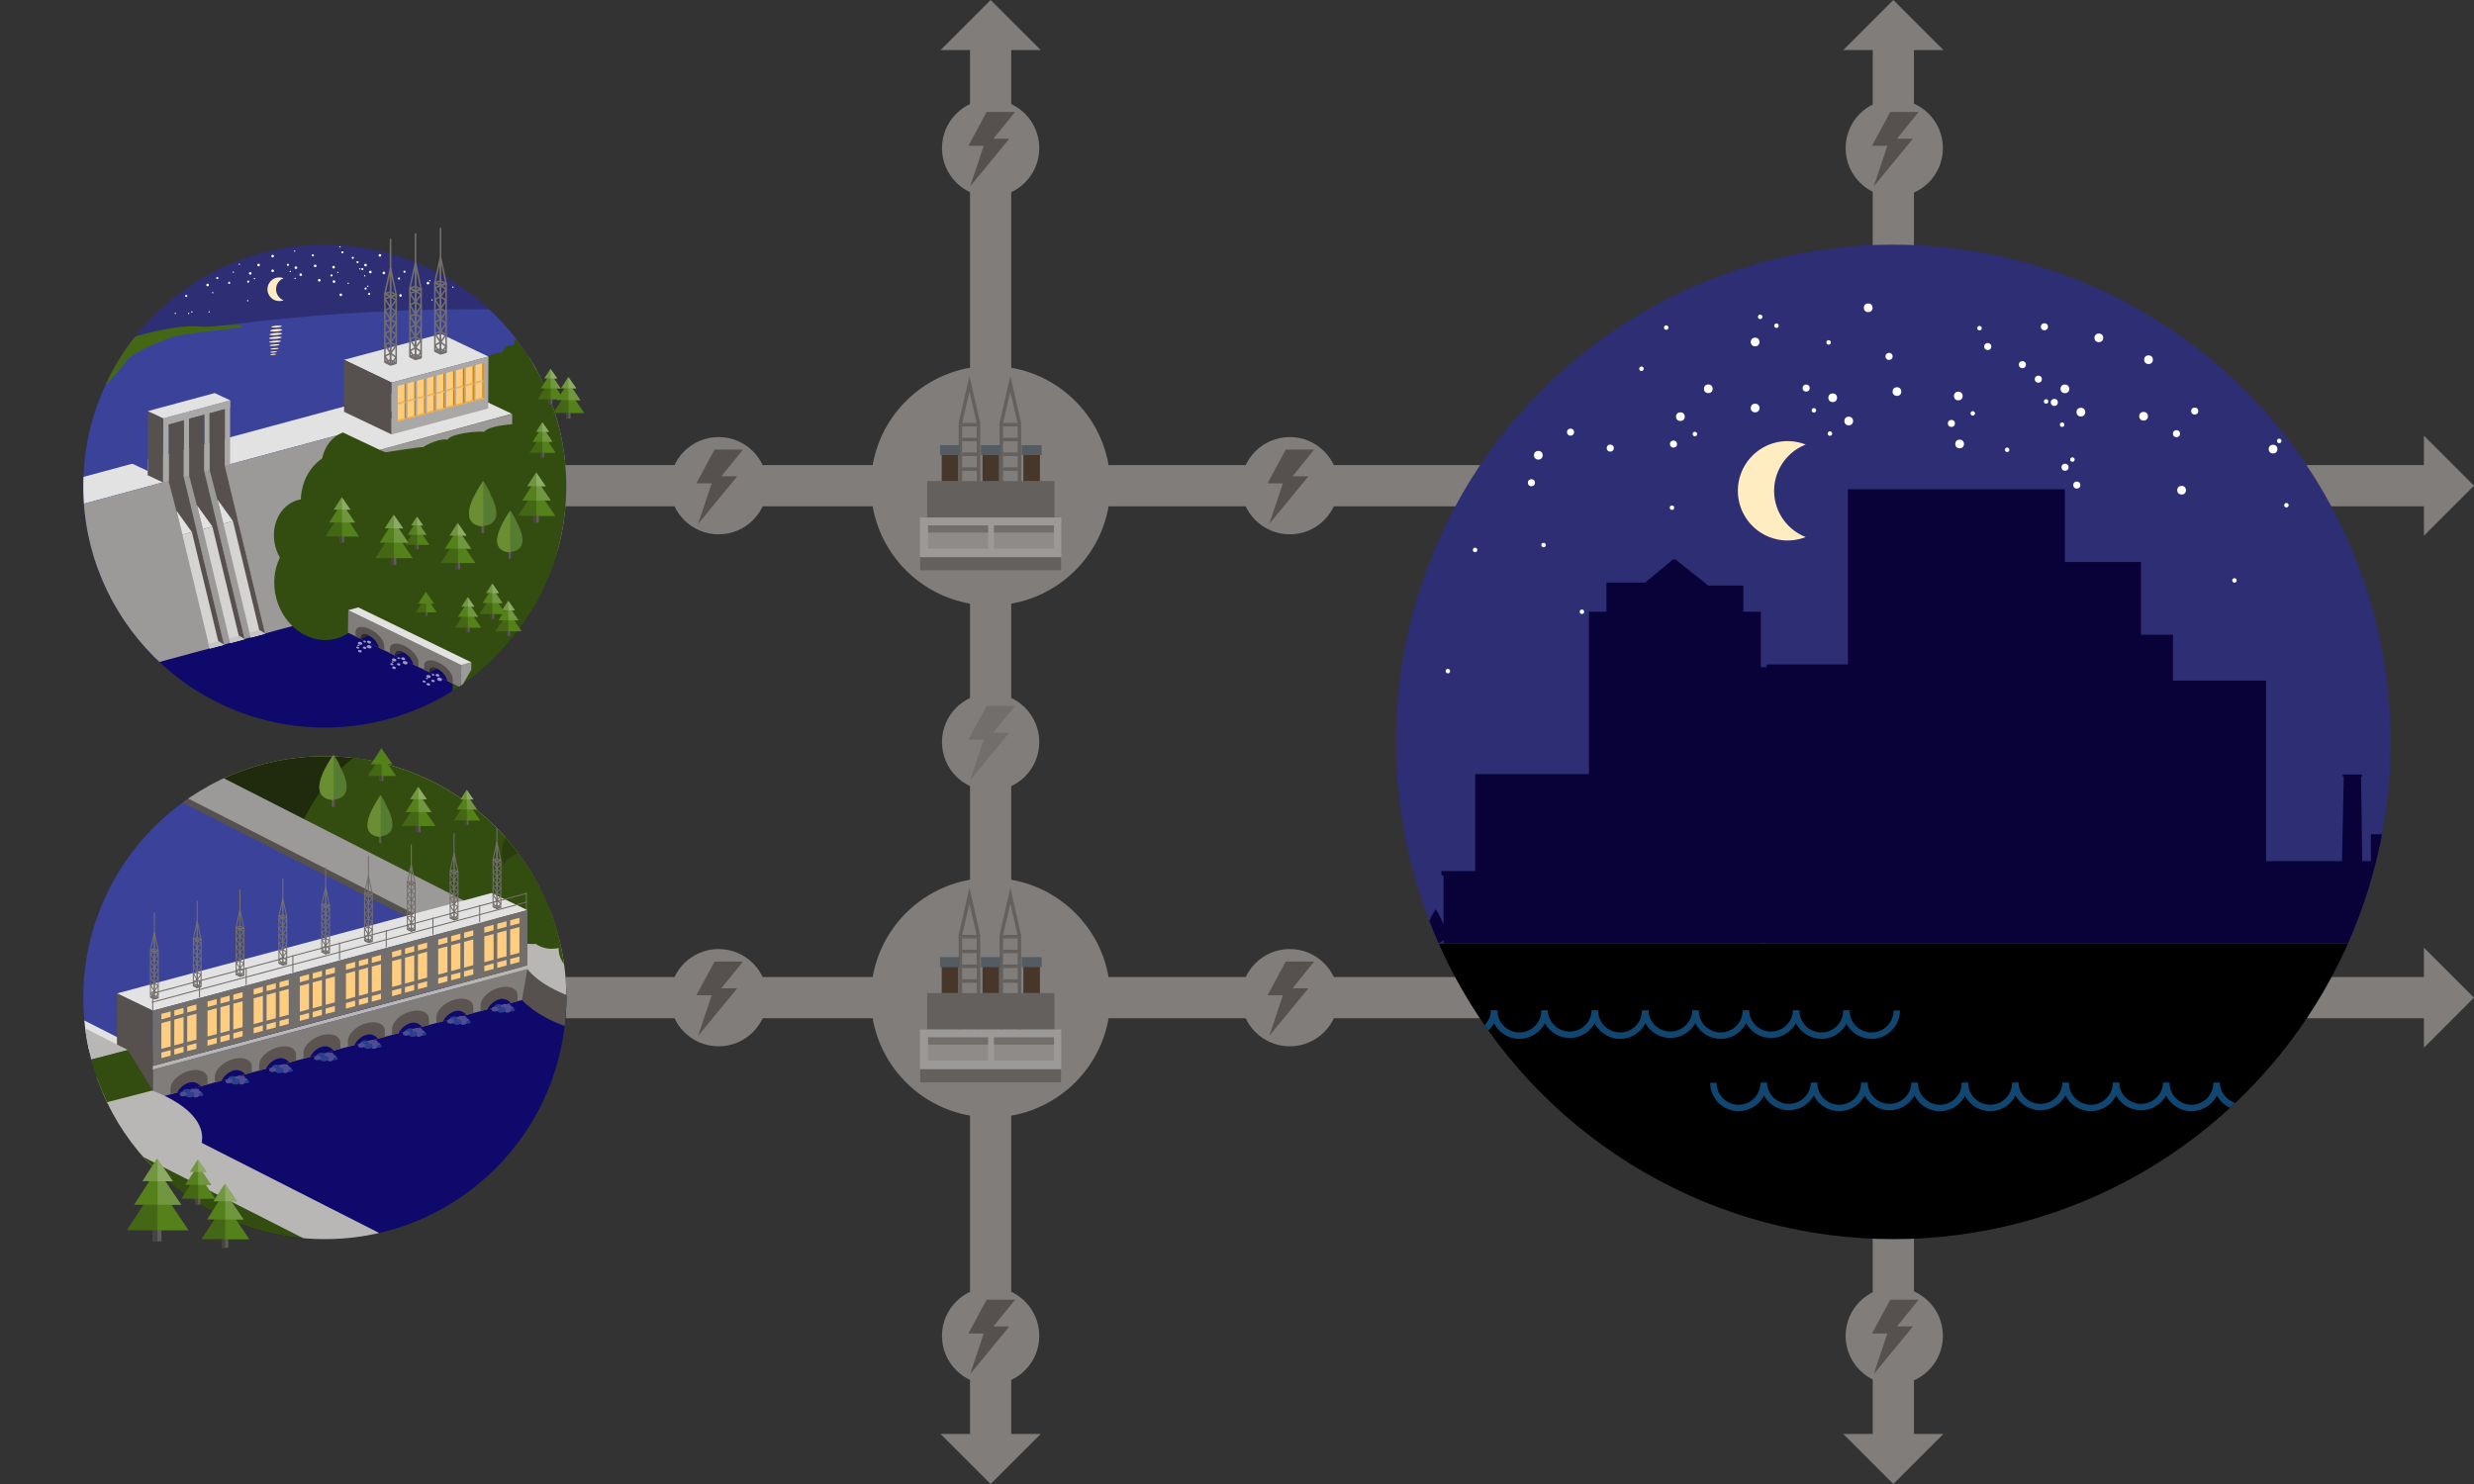 <svg xmlns="http://www.w3.org/2000/svg" xmlns:xlink="http://www.w3.org/1999/xlink" viewBox="0 0 720 432"><rect x="0" y="0" width="720" height="432" fill="#333333" stroke="none"/><defs><style>.cls-1,.cls-2,.cls-34,.cls-35,.cls-36,.cls-4,.cls-53,.cls-54,.cls-55,.cls-58{fill:none;}.cls-2{stroke:#807d7a;stroke-width:12px;}.cls-2,.cls-4,.cls-56,.cls-58{stroke-miterlimit:10;}.cls-3{fill:#807d7a;}.cls-4{stroke:#64605d;stroke-width:1.02px;}.cls-5{fill:#64605d;}.cls-6{fill:#47372b;}.cls-7{fill:#545c63;}.cls-56,.cls-8{fill:#9c9a98;}.cls-9{fill:#8e8b89;}.cls-10{fill:#726e6b;}.cls-11{fill:#56514e;}.cls-12{clip-path:url(#clip-path);}.cls-13{fill:#2d2e74;}.cls-14{fill:#3a4399;}.cls-15{fill:#0f096c;}.cls-16{fill:#e3e2e2;}.cls-17{fill:#aaa8a7;}.cls-18{fill:#d5d4d3;}.cls-19{fill:#c7c5c4;}.cls-20{fill:#334d10;}.cls-21{fill:#8ab141;}.cls-22{fill:#719640;}.cls-23{fill:#446715;}.cls-24{fill:#ffcd80;}.cls-25{fill:#cc7c00;}.cls-26{fill:#ffac2b;}.cls-27{fill:#322b2b;}.cls-28{opacity:0.59;}.cls-29{fill:#fff;}.cls-30{opacity:0.6;}.cls-31{opacity:0.8;}.cls-32{fill:#f8f8f9;}.cls-33{fill:#ffecc1;}.cls-34,.cls-35,.cls-36,.cls-53,.cls-54,.cls-55,.cls-56{stroke:#726e6b;}.cls-34,.cls-53{stroke-linejoin:bevel;}.cls-34,.cls-35,.cls-36{stroke-width:0.45px;}.cls-35,.cls-36,.cls-54,.cls-55{stroke-miterlimit:2;}.cls-36,.cls-55,.cls-56{stroke-linecap:round;}.cls-37{fill:#5f5c5a;}.cls-38{fill:#474341;}.cls-39{fill:#557c30;}.cls-40{fill:#6b8e32;}.cls-41{fill:#55811a;}.cls-42{fill:#8eab66;}.cls-43{clip-path:url(#clip-path-2);}.cls-44{fill:#b0cc6e;}.cls-45{fill:#1f2b0c;}.cls-46{fill:#b8b7b5;}.cls-47{fill:#5b5451;}.cls-48{fill:#2b3d0e;}.cls-49{opacity:0.27;}.cls-50{fill:#57c6e4;}.cls-51{fill:#78d2e9;}.cls-52{fill:#88b226;}.cls-53,.cls-54,.cls-55,.cls-56{stroke-width:0.3px;}.cls-57{clip-path:url(#clip-path-3);}.cls-58{stroke:#104670;stroke-width:1.87px;}.cls-59{fill:#080238;}</style><clipPath id="clip-path"><circle class="cls-1" cx="94.52" cy="141.51" r="70.28"/></clipPath><clipPath id="clip-path-2"><circle class="cls-1" cx="94.53" cy="290.43" r="70.29"/></clipPath><clipPath id="clip-path-3"><circle class="cls-1" cx="551.01" cy="215.97" r="144.75"/></clipPath></defs><g id="concepts"><line class="cls-2" x1="288.3" y1="12.62" x2="288.3" y2="419.38"/><polygon class="cls-3" points="302.88 14.57 273.72 14.57 288.3 0 302.88 14.57"/><polygon class="cls-3" points="302.88 417.43 273.72 417.43 288.3 432 302.88 417.43"/><line class="cls-2" x1="551.01" y1="12.62" x2="551.01" y2="419.38"/><polygon class="cls-3" points="565.59 14.57 536.44 14.57 551.01 0 565.59 14.57"/><polygon class="cls-3" points="565.59 417.43 536.44 417.43 551.01 432 565.59 417.43"/><line class="cls-2" x1="149.09" y1="141.39" x2="707.38" y2="141.39"/><polygon class="cls-3" points="705.42 126.81 705.42 155.96 720 141.39 705.42 126.81"/><circle class="cls-3" cx="288.3" cy="141.39" r="34.85"/><polygon class="cls-4" points="296.66 123.17 294.04 111.72 291.41 123.12 291.41 151.61 296.73 151.61 296.66 123.17"/><line class="cls-4" x1="291.89" y1="123.63" x2="296.71" y2="123.63"/><line class="cls-4" x1="291.89" y1="132.24" x2="296.71" y2="132.24"/><line class="cls-4" x1="291.89" y1="136.54" x2="296.71" y2="136.54"/><line class="cls-4" x1="291.89" y1="140.85" x2="296.71" y2="140.85"/><line class="cls-4" x1="291.89" y1="145.15" x2="296.71" y2="145.15"/><line class="cls-4" x1="291.89" y1="127.93" x2="296.71" y2="127.93"/><polygon class="cls-4" points="284.76 123.17 282.14 111.72 279.51 123.12 279.51 151.61 284.83 151.61 284.76 123.17"/><line class="cls-4" x1="279.99" y1="123.63" x2="284.81" y2="123.63"/><line class="cls-4" x1="279.99" y1="132.24" x2="284.81" y2="132.24"/><line class="cls-4" x1="279.99" y1="136.54" x2="284.81" y2="136.54"/><line class="cls-4" x1="279.99" y1="140.85" x2="284.81" y2="140.85"/><line class="cls-4" x1="279.99" y1="145.15" x2="284.81" y2="145.15"/><line class="cls-4" x1="279.99" y1="127.93" x2="284.81" y2="127.93"/><rect class="cls-5" x="269.83" y="140.05" width="37.05" height="10.6"/><path class="cls-6" d="M290.77,140.05v-7.82a5.85,5.85,0,0,0-2.29-.23h-.23a5.88,5.88,0,0,0-2.3.23v7.82Z"/><rect class="cls-7" x="285.47" y="129.58" width="5.78" height="2.91"/><path class="cls-6" d="M278.88,140.05v-7.82a5.81,5.81,0,0,0-2.29-.23h-.23a5.81,5.81,0,0,0-2.29.23v7.82Z"/><rect class="cls-7" x="273.58" y="129.58" width="5.78" height="2.91"/><path class="cls-6" d="M302.65,140.05v-7.82a5.85,5.85,0,0,0-2.29-.23h-.23a5.88,5.88,0,0,0-2.3.23v7.82Z"/><rect class="cls-7" x="297.35" y="129.58" width="5.78" height="2.91"/><rect class="cls-8" x="267.73" y="150.65" width="41.14" height="15.42"/><rect class="cls-5" x="267.73" y="162.21" width="41.14" height="3.85"/><rect class="cls-9" x="270.09" y="152.94" width="17.46" height="6.75"/><rect class="cls-10" x="270.09" y="152.94" width="17.46" height="2.09"/><rect class="cls-9" x="289.28" y="152.94" width="17.46" height="6.75"/><rect class="cls-10" x="289.28" y="152.94" width="17.46" height="2.09"/><circle class="cls-3" cx="209.13" cy="141.39" r="14.16"/><polygon class="cls-11" points="214.56 138.65 203.16 152.52 207.13 140.7 202.66 140.7 207.96 130.87 216.23 130.87 209.93 138.65 214.56 138.65"/><circle class="cls-3" cx="375.36" cy="141.39" r="14.16"/><polygon class="cls-11" points="380.79 138.65 369.38 152.52 373.36 140.7 368.89 140.7 374.19 130.87 382.46 130.87 376.16 138.65 380.79 138.65"/><circle class="cls-3" cx="551.28" cy="43.12" r="14.16"/><polygon class="cls-11" points="556.72 40.38 545.31 54.25 549.28 42.43 544.81 42.43 550.11 32.6 558.38 32.6 552.08 40.38 556.72 40.38"/><circle class="cls-3" cx="551.28" cy="388.88" r="14.16"/><polygon class="cls-11" points="556.72 386.13 545.31 400.01 549.28 388.18 544.81 388.18 550.11 378.36 558.38 378.36 552.08 386.13 556.72 386.13"/><circle class="cls-3" cx="288.3" cy="43.12" r="14.16"/><polygon class="cls-11" points="293.74 40.38 282.33 54.25 286.3 42.43 281.83 42.43 287.13 32.6 295.41 32.6 289.1 40.38 293.74 40.38"/><circle class="cls-3" cx="288.3" cy="216.02" r="14.16"/><polygon class="cls-10" points="293.74 213.28 282.33 227.15 286.3 215.33 281.83 215.33 287.13 205.5 295.41 205.5 289.1 213.28 293.74 213.28"/><circle class="cls-3" cx="288.3" cy="388.88" r="14.16"/><polygon class="cls-11" points="293.74 386.13 282.33 400.01 286.3 388.18 281.83 388.18 287.13 378.36 295.41 378.36 289.1 386.13 293.74 386.13"/><g class="cls-12"><ellipse class="cls-13" cx="88.46" cy="88.94" rx="102.88" ry="58.44"/><ellipse class="cls-14" cx="92.29" cy="130.29" rx="148.87" ry="38.28" transform="translate(-10.95 8.5) rotate(-4.98)"/><ellipse class="cls-15" cx="74.86" cy="219.17" rx="108.84" ry="59.81"/><polygon class="cls-16" points="190.48 101.76 21.9 147.3 11.35 142.32 179.93 96.78 190.48 101.76"/><polygon class="cls-8" points="173.42 106.43 21.9 147.3 33.68 196.12 185.2 155.25 173.42 106.43"/><polygon class="cls-17" points="55.03 138.42 53.48 138.86 53.48 120.24 55.03 119.81 55.03 138.42"/><polygon class="cls-18" points="57.23 154.47 53.09 155.67 61.03 188.81 65.19 187.7 57.23 154.47"/><polygon class="cls-11" points="65.22 187.7 53.48 138.86 53.48 122.34 49.06 123.53 49.06 139.99 53.12 155.67 55.84 154.88 55.84 154.88 63.51 186.65 65.22 187.7"/><polygon class="cls-19" points="63.51 186.65 60.68 187.39 61.06 188.81 65.22 187.7 65.22 187.7 63.51 186.65"/><polygon class="cls-11" points="47.48 140.46 42.98 138.34 43.02 119.67 47.52 121.79 47.48 140.46"/><polygon class="cls-17" points="49.06 139.99 47.48 140.43 47.52 121.79 49.06 123.53 49.06 139.99"/><polygon class="cls-17" points="66.97 118.7 47.52 123.95 47.52 121.79 66.97 116.54 66.97 118.7"/><polygon class="cls-16" points="66.97 116.54 47.52 121.79 43.02 119.67 62.48 114.42 66.97 116.54"/><path class="cls-20" d="M99.87,184.66c-7.07-32.48,7-63.52,32.59-70.54l51-14,15.69,57.32Z"/><ellipse class="cls-20" cx="89.8" cy="156.61" rx="9.97" ry="11.49" transform="translate(-38.17 29.28) rotate(-15.31)"/><ellipse class="cls-20" cx="103.61" cy="136.72" rx="9.97" ry="11.49" transform="translate(-32.43 32.22) rotate(-15.31)"/><ellipse class="cls-20" cx="101.39" cy="147.1" rx="13.69" ry="15.77" transform="translate(-35.25 32) rotate(-15.31)"/><ellipse class="cls-20" cx="93.66" cy="170.69" rx="13.69" ry="15.77" transform="translate(-41.75 30.8) rotate(-15.31)"/><ellipse class="cls-20" cx="118.34" cy="134.98" rx="13.69" ry="15.77" transform="translate(-31.45 36.05) rotate(-15.31)"/><ellipse class="cls-21" cx="164.82" cy="210.13" rx="43.51" ry="22.05" transform="translate(-53.55 56.39) rotate(-16.74)"/><path class="cls-20" d="M203.78,154.19,87.37,170.11l13.49,12.77c4.23-4.78,26.29,10.16,28.3,11.79,3.48,2.83,3.46,6.24.1,11l23.31,26.19,71,45.87Z"/><path class="cls-21" d="M158.09,100.75c-2.49-3.11-2.26-7.43.51-9.65s6-.3,9.53,1.59c12.25,6.57,6.43,4.6,3.66,6.82S160.59,103.86,158.09,100.75Z"/><ellipse class="cls-20" cx="157.39" cy="106.83" rx="6.44" ry="7.21" transform="translate(-32.22 122.07) rotate(-38.76)"/><path class="cls-22" d="M146.77,86.77c-5.25-1.52-12.18-1.81-7.56-3.38,10.37-3.54,25.25-.22,28,4.48,7.32,12.28-19,14-16.35,9.9C155,91.68,150.27,87.79,146.77,86.77Z"/><circle class="cls-21" cx="157.39" cy="100.15" r="2.83"/><ellipse class="cls-20" cx="145.13" cy="109.52" rx="7.65" ry="6.44" transform="translate(-36.6 114.99) rotate(-38.76)"/><ellipse class="cls-20" cx="153.69" cy="101.5" rx="4.2" ry="4.71" transform="translate(-24.54 55.06) rotate(-18.84)"/><circle class="cls-20" cx="148.97" cy="103.27" r="2.83"/><path class="cls-8" d="M110.51,131l38.56-10.5v3s-6.93.43-8.16,2.2c-1.85-.28-9.65.5-10.7,2.31-1.84-.54-6,1.34-7,2.13-1.43,0-11,1.51-11,1.51Z"/><path class="cls-23" d="M37.79,98.51c4.72-1.75,15.29-4,19.75-3.48,4,.48,12.39-1.27,13,0-.92.61-1.78.43-9.59,1.34-3,.35-9.56,1.25-11.52,2s-11.06,4.07-13,7.13a45.8,45.8,0,0,1-5.93,6.74L26.08,100Z"/><polygon class="cls-16" points="148.97 120.45 110.51 130.96 99.42 125.72 137.88 115.21 148.97 120.45"/><polygon class="cls-16" points="128.35 97.21 100.14 104.74 113.97 111.37 142.15 103.8 128.35 97.21"/><polygon class="cls-11" points="100.14 119.88 100.14 104.74 113.97 111.37 113.97 126.47 100.14 119.88"/><polygon class="cls-17" points="142.15 103.8 113.97 111.37 113.97 126.47 142.07 118.9 142.15 103.8"/><polygon class="cls-24" points="115.75 122.65 115.75 112.35 118.11 111.71 118.1 122.01 115.75 122.65"/><polygon class="cls-25" points="117.73 121.68 118.1 122.01 118.11 111.71 117.73 111.82 117.73 121.68"/><polygon class="cls-26" points="115.75 122.65 118.1 122.01 117.73 121.68 115.75 122.22 115.75 122.65"/><polygon class="cls-26" points="115.75 117.67 118.1 117.04 117.73 116.7 115.75 117.24 115.75 117.67"/><polygon class="cls-19" points="115.75 117.89 118.1 117.23 118.1 117.04 115.75 117.67 115.75 117.89"/><polygon class="cls-24" points="118.58 121.89 118.58 111.59 120.94 110.96 120.93 121.26 118.58 121.89"/><polygon class="cls-25" points="120.56 120.92 120.93 121.26 120.94 110.96 120.56 111.06 120.56 120.92"/><polygon class="cls-26" points="118.58 121.89 120.93 121.26 120.56 120.92 118.58 121.46 118.58 121.89"/><polygon class="cls-26" points="118.58 116.91 120.93 116.28 120.56 115.94 118.58 116.49 118.58 116.91"/><polygon class="cls-19" points="118.58 117.13 120.93 116.48 120.93 116.28 118.58 116.91 118.58 117.13"/><polygon class="cls-24" points="121.4 121.13 121.41 110.83 123.77 110.2 123.76 120.5 121.4 121.13"/><polygon class="cls-25" points="123.39 120.17 123.76 120.5 123.77 110.2 123.39 110.3 123.39 120.17"/><polygon class="cls-26" points="121.4 121.13 123.76 120.5 123.39 120.17 121.4 120.71 121.4 121.13"/><polygon class="cls-26" points="121.4 116.16 123.76 115.52 123.39 115.19 121.4 115.73 121.4 116.16"/><polygon class="cls-19" points="121.4 116.37 123.76 115.72 123.76 115.52 121.4 116.16 121.4 116.37"/><polygon class="cls-24" points="124.23 120.38 124.24 110.08 126.6 109.44 126.59 119.74 124.23 120.38"/><polygon class="cls-25" points="126.21 119.41 126.59 119.74 126.6 109.44 126.22 109.55 126.21 119.41"/><polygon class="cls-26" points="124.23 120.38 126.59 119.74 126.21 119.41 124.23 119.95 124.23 120.38"/><polygon class="cls-26" points="124.23 115.4 126.59 114.77 126.21 114.43 124.23 114.97 124.23 115.4"/><polygon class="cls-19" points="124.23 115.62 126.59 114.97 126.59 114.77 124.23 115.4 124.23 115.62"/><polygon class="cls-24" points="127.06 119.62 127.07 109.32 129.43 108.69 129.42 118.99 127.06 119.62"/><polygon class="cls-25" points="129.04 118.65 129.42 118.99 129.43 108.69 129.05 108.79 129.04 118.65"/><polygon class="cls-26" points="127.06 119.62 129.42 118.99 129.04 118.65 127.06 119.19 127.06 119.62"/><polygon class="cls-26" points="127.06 114.64 129.42 114.01 129.04 113.67 127.06 114.22 127.06 114.64"/><polygon class="cls-19" points="127.06 114.86 129.42 114.21 129.42 114.01 127.06 114.64 127.06 114.86"/><polygon class="cls-24" points="129.89 118.86 129.9 108.56 132.25 107.93 132.25 118.23 129.89 118.86"/><polygon class="cls-25" points="131.87 117.89 132.25 118.23 132.25 107.93 131.88 108.03 131.87 117.89"/><polygon class="cls-26" points="129.89 118.86 132.25 118.23 131.87 117.89 129.89 118.44 129.89 118.86"/><polygon class="cls-26" points="129.89 113.89 132.25 113.25 131.87 112.92 129.89 113.46 129.89 113.89"/><polygon class="cls-19" points="129.89 114.1 132.25 113.45 132.25 113.25 129.89 113.89 129.89 114.1"/><polygon class="cls-24" points="132.72 118.11 132.73 107.81 135.08 107.17 135.07 117.47 132.72 118.11"/><polygon class="cls-25" points="134.7 117.14 135.07 117.47 135.08 107.17 134.71 107.28 134.7 117.14"/><polygon class="cls-26" points="132.72 118.11 135.07 117.47 134.7 117.14 132.72 117.68 132.72 118.11"/><polygon class="cls-26" points="132.72 113.13 135.07 112.5 134.7 112.16 132.72 112.7 132.72 113.13"/><polygon class="cls-19" points="132.72 113.35 135.07 112.7 135.07 112.5 132.72 113.13 132.72 113.35"/><polygon class="cls-24" points="135.55 117.35 135.56 107.05 137.91 106.42 137.9 116.72 135.55 117.35"/><polygon class="cls-25" points="137.53 116.38 137.9 116.72 137.91 106.42 137.53 106.52 137.53 116.38"/><polygon class="cls-26" points="135.55 117.35 137.9 116.72 137.53 116.38 135.55 116.92 135.55 117.35"/><polygon class="cls-26" points="135.55 112.37 137.9 111.74 137.53 111.41 135.55 111.95 135.55 112.37"/><polygon class="cls-19" points="135.55 112.59 137.9 111.94 137.9 111.74 135.55 112.37 135.55 112.59"/><polygon class="cls-24" points="138.38 116.59 138.38 106.29 140.74 105.66 140.73 115.96 138.38 116.59"/><polygon class="cls-25" points="140.36 115.63 140.73 115.96 140.74 105.66 140.36 105.76 140.36 115.63"/><polygon class="cls-26" points="138.38 116.59 140.73 115.96 140.36 115.63 138.38 116.17 138.38 116.59"/><polygon class="cls-26" points="138.38 111.62 140.73 110.98 140.36 110.65 138.38 111.19 138.38 111.62"/><polygon class="cls-19" points="138.38 111.83 140.73 111.18 140.73 110.98 138.38 111.62 138.38 111.83"/><polygon class="cls-16" points="55.84 154.88 53.09 155.67 51.35 148.66 55.84 154.88"/><polygon class="cls-17" points="61 136.81 59.45 137.25 59.45 118.63 61 118.19 61 136.81"/><polygon class="cls-18" points="63.2 152.85 59.06 154.06 67 187.2 71.16 186.09 63.2 152.85"/><polygon class="cls-11" points="71.19 186.09 59.45 137.25 59.45 120.73 55.03 121.92 55.03 138.38 59.09 154.06 61.81 153.27 61.81 153.27 69.48 185.04 71.19 186.09"/><polygon class="cls-19" points="69.48 185.04 66.65 185.77 67.03 187.2 71.19 186.09 71.19 186.09 69.48 185.04"/><polygon class="cls-16" points="61.81 153.27 59.06 154.06 57.32 147.05 61.81 153.27"/><polygon class="cls-17" points="66.97 135.2 65.42 135.63 65.42 116.95 66.97 116.54 66.97 135.2"/><polygon class="cls-18" points="69.17 151.24 65.03 152.45 72.97 185.59 77.13 184.47 69.17 151.24"/><polygon class="cls-11" points="77.16 184.47 65.42 135.63 65.42 119.11 61 120.31 61 136.77 65.06 152.45 67.78 151.66 67.78 151.66 75.45 183.43 77.16 184.47"/><polygon class="cls-19" points="75.45 183.43 72.62 184.16 73 185.59 77.16 184.47 77.16 184.47 75.45 183.43"/><polygon class="cls-16" points="67.78 151.66 65.03 152.45 63.29 145.43 67.78 151.66"/><polygon class="cls-14" points="36.99 134.27 42.98 137.1 42.98 132.66 36.99 134.27"/><polygon class="cls-3" points="101.26 184.18 134.15 200.16 134.24 193.61 101.35 177.62 101.26 184.18"/><path class="cls-11" d="M123.46,195l8.32,4,0-1.28c0-1.55-1.79-3.7-4.13-4.84h0c-2.33-1.13-4.17-.76-4.19.8Z"/><path class="cls-11" d="M113.47,190.11l8.32,4,0-1.28c0-1.56-1.79-3.71-4.12-4.84h0c-2.33-1.13-4.18-.76-4.2.8Z"/><path class="cls-11" d="M103.48,185.25l8.33,4.05V188c0-1.56-1.79-3.71-4.12-4.84h0c-2.33-1.13-4.18-.76-4.2.79Z"/><polygon class="cls-8" points="137.17 194.96 134.15 200.16 134.24 193.61 137.18 192.8 137.17 194.96"/><polygon class="cls-16" points="137.17 192.8 134.23 193.6 101.35 177.62 104.29 176.82 137.17 192.8"/><path class="cls-15" d="M105,186c0-1.88,1.53-1.45,2.64-.83a5.46,5.46,0,0,1,2.64,3.41Z"/><path class="cls-27" d="M105,186c.06-1.75,1.22-1.53,2.31-1Z"/><path class="cls-15" d="M115,190.87c0-1.89,1.53-1.45,2.64-.83a5.47,5.47,0,0,1,2.64,3.41Z"/><path class="cls-27" d="M115,190.87c.06-1.75,1.22-1.53,2.31-1Z"/><path class="cls-15" d="M124.94,195.7c0-1.89,1.54-1.45,2.64-.83a5.46,5.46,0,0,1,2.64,3.41Z"/><path class="cls-27" d="M124.94,195.7c.07-1.75,1.22-1.53,2.32-1Z"/><g class="cls-28"><ellipse class="cls-29" cx="107.42" cy="186.91" rx="0.37" ry="0.59" transform="translate(-101.59 239.75) rotate(-74.3)"/><ellipse class="cls-29" cx="104.79" cy="187.27" rx="0.41" ry="0.65" transform="translate(-103.84 237.48) rotate(-74.3)"/><ellipse class="cls-29" cx="106.11" cy="186.76" rx="0.25" ry="0.39" transform="translate(-102.39 238.38) rotate(-74.3)"/><ellipse class="cls-29" cx="104.32" cy="187.85" rx="0.21" ry="0.33" transform="translate(-104.75 237.45) rotate(-74.3)"/><ellipse class="cls-29" cx="104.74" cy="189.55" rx="0.35" ry="0.55" transform="translate(-106.08 239.1) rotate(-74.3)"/><ellipse class="cls-29" cx="104.11" cy="188.52" rx="0.29" ry="0.46" transform="translate(-105.55 237.74) rotate(-74.3)"/><ellipse class="cls-29" cx="106.1" cy="188.56" rx="0.33" ry="0.52" transform="translate(-104.13 239.69) rotate(-74.3)"/><ellipse class="cls-29" cx="108" cy="188.1" rx="0.46" ry="0.73" transform="matrix(0.27, -0.96, 0.96, 0.27, -102.31, 241.17)"/></g><g class="cls-28"><ellipse class="cls-29" cx="117.34" cy="191.74" rx="0.37" ry="0.59" transform="translate(-99 252.82) rotate(-74.3)"/><ellipse class="cls-29" cx="114.71" cy="192.09" rx="0.41" ry="0.65" transform="translate(-101.25 250.55) rotate(-74.3)"/><ellipse class="cls-29" cx="116.03" cy="191.58" rx="0.25" ry="0.39" transform="translate(-99.8 251.45) rotate(-74.3)"/><ellipse class="cls-29" cx="114.24" cy="192.68" rx="0.21" ry="0.33" transform="translate(-102.16 250.52) rotate(-74.3)"/><ellipse class="cls-29" cx="114.66" cy="194.38" rx="0.35" ry="0.55" transform="translate(-103.49 252.17) rotate(-74.3)"/><ellipse class="cls-29" cx="114.03" cy="193.35" rx="0.29" ry="0.46" transform="translate(-102.96 250.81) rotate(-74.3)"/><ellipse class="cls-29" cx="116.02" cy="193.39" rx="0.33" ry="0.52" transform="translate(-101.54 252.76) rotate(-74.3)"/><ellipse class="cls-29" cx="117.91" cy="192.92" rx="0.46" ry="0.73" transform="translate(-99.72 254.24) rotate(-74.3)"/></g><g class="cls-28"><ellipse class="cls-29" cx="127.34" cy="196.57" rx="0.37" ry="0.59" transform="translate(-96.35 265.97) rotate(-74.3)"/><ellipse class="cls-29" cx="124.71" cy="196.92" rx="0.41" ry="0.65" transform="translate(-98.61 263.7) rotate(-74.3)"/><ellipse class="cls-29" cx="126.03" cy="196.41" rx="0.25" ry="0.39" transform="translate(-97.16 264.6) rotate(-74.3)"/><ellipse class="cls-29" cx="124.24" cy="197.51" rx="0.21" ry="0.33" transform="translate(-99.52 263.67) rotate(-74.3)"/><ellipse class="cls-29" cx="124.66" cy="199.21" rx="0.35" ry="0.55" transform="translate(-100.85 265.32) rotate(-74.3)"/><ellipse class="cls-29" cx="124.03" cy="198.18" rx="0.29" ry="0.46" transform="matrix(0.27, -0.96, 0.96, 0.27, -100.32, 263.96)"/><ellipse class="cls-29" cx="126.02" cy="198.22" rx="0.33" ry="0.52" transform="translate(-98.9 265.9) rotate(-74.3)"/><ellipse class="cls-29" cx="127.91" cy="197.75" rx="0.46" ry="0.73" transform="translate(-97.07 267.39) rotate(-74.3)"/></g><g class="cls-30"><path class="cls-29" d="M61.8,66.22a4.49,4.49,0,0,1,8.66-1.41,2.88,2.88,0,0,1,.78-.1,3.11,3.11,0,1,1,0,6.22H61.86a2.36,2.36,0,0,1-.06-4.71Z"/></g><g class="cls-30"><path class="cls-29" d="M63.61,62.75a2.78,2.78,0,0,0-5.36-.88,2,2,0,1,0-.49,3.91h5.81a1.52,1.52,0,0,0,0-3Z"/></g><g class="cls-31"><path class="cls-32" d="M93.1,57.63a2.78,2.78,0,0,0-5.36-.88,2,2,0,1,0-.49,3.91h5.81a1.52,1.52,0,0,0,0-3Z"/></g><g class="cls-31"><path class="cls-29" d="M72.23,60.34a3.51,3.51,0,0,0-6.77-1.11,2.37,2.37,0,0,0-.61-.07,2.54,2.54,0,0,0,0,5.08h7.33a2,2,0,0,0,0-3.9Z"/></g><path class="cls-33" d="M80.35,84.16A3.43,3.43,0,0,1,82.54,81a3.47,3.47,0,0,0-1.25-.24,3.44,3.44,0,0,0,0,6.88,3.47,3.47,0,0,0,1.25-.24A3.43,3.43,0,0,1,80.35,84.16Z"/><circle class="cls-29" cx="72.82" cy="79.58" r="0.38"/><circle class="cls-29" cx="75.26" cy="77.15" r="0.38"/><circle class="cls-29" cx="72.22" cy="81.98" r="0.31"/><circle class="cls-29" cx="66.7" cy="82.33" r="0.31"/><circle class="cls-29" cx="74.08" cy="81.1" r="0.2"/><circle class="cls-29" cx="67.9" cy="79.22" r="0.2"/><circle class="cls-29" cx="61.91" cy="85.2" r="0.2"/><circle class="cls-29" cx="69.66" cy="76.93" r="0.2"/><circle class="cls-29" cx="86.12" cy="77.93" r="0.38"/><circle class="cls-29" cx="79.35" cy="78.83" r="0.38"/><circle class="cls-29" cx="79.35" cy="74.56" r="0.38"/><circle class="cls-29" cx="83.8" cy="77.09" r="0.31"/><circle class="cls-29" cx="91.04" cy="74.32" r="0.31"/><circle class="cls-29" cx="84.48" cy="79.03" r="0.2"/><circle class="cls-29" cx="87.52" cy="79.96" r="0.38"/><circle class="cls-29" cx="91.72" cy="77.4" r="0.38"/><circle class="cls-29" cx="85.88" cy="81.06" r="0.2"/><circle class="cls-29" cx="60.88" cy="90.79" r="0.2"/><circle class="cls-29" cx="55.84" cy="90.79" r="0.2"/><circle class="cls-29" cx="54.9" cy="91.22" r="0.2"/><circle class="cls-29" cx="51.02" cy="91.22" r="0.2"/><circle class="cls-29" cx="85.76" cy="73.1" r="0.2"/><circle class="cls-29" cx="72.09" cy="87.53" r="0.2"/><circle class="cls-29" cx="97.08" cy="77.78" r="0.38"/><circle class="cls-29" cx="99.19" cy="85.82" r="0.38"/><circle class="cls-29" cx="111.71" cy="79.46" r="0.38"/><circle class="cls-29" cx="92.92" cy="81.58" r="0.38"/><circle class="cls-29" cx="110.56" cy="74.34" r="0.38"/><circle class="cls-29" cx="97.2" cy="81.97" r="0.38"/><circle class="cls-29" cx="96.48" cy="80.18" r="0.31"/><circle class="cls-29" cx="116.12" cy="81.07" r="0.31"/><circle class="cls-29" cx="124.55" cy="82.42" r="0.38"/><circle class="cls-29" cx="117.72" cy="79.1" r="0.31"/><circle class="cls-29" cx="60.42" cy="82.96" r="0.38"/><circle class="cls-29" cx="54.19" cy="86.15" r="0.31"/><circle class="cls-29" cx="63.23" cy="80.94" r="0.31"/><circle class="cls-29" cx="98.34" cy="79.3" r="0.2"/><circle class="cls-29" cx="125.72" cy="87.32" r="0.2"/><circle class="cls-29" cx="101.34" cy="82.48" r="0.2"/><circle class="cls-29" cx="98.93" cy="71.86" r="0.2"/><circle class="cls-29" cx="106.38" cy="77.16" r="0.38"/><circle class="cls-29" cx="104.06" cy="76.31" r="0.31"/><circle class="cls-29" cx="99.65" cy="73.46" r="0.31"/><circle class="cls-29" cx="104.74" cy="78.26" r="0.2"/><circle class="cls-29" cx="107.04" cy="83.33" r="0.2"/><circle class="cls-29" cx="125.09" cy="81.7" r="0.2"/><circle class="cls-29" cx="131.81" cy="83.59" r="0.2"/><circle class="cls-29" cx="107.78" cy="79.19" r="0.38"/><circle class="cls-29" cx="116.57" cy="86.01" r="0.38"/><circle class="cls-29" cx="105.46" cy="78.34" r="0.31"/><circle class="cls-29" cx="102.67" cy="75.04" r="0.31"/><circle class="cls-29" cx="107.42" cy="85.56" r="0.31"/><circle class="cls-29" cx="106.4" cy="84" r="0.31"/><circle class="cls-29" cx="106.14" cy="80.29" r="0.2"/><ellipse class="cls-33" cx="80.48" cy="95.06" rx="1.52" ry="0.27" transform="translate(-7.58 6.98) rotate(-4.74)"/><ellipse class="cls-33" cx="80.37" cy="96.15" rx="1.76" ry="0.34" transform="translate(-7.67 6.97) rotate(-4.74)"/><ellipse class="cls-33" cx="80.26" cy="97.24" rx="1.84" ry="0.31" transform="translate(-7.76 6.97) rotate(-4.74)"/><ellipse class="cls-33" cx="80.15" cy="98.34" rx="1.84" ry="0.31" transform="translate(-7.86 6.96) rotate(-4.74)"/><ellipse class="cls-33" cx="80.05" cy="99.43" rx="1.73" ry="0.27" transform="translate(-7.95 6.96) rotate(-4.74)"/><ellipse class="cls-33" cx="79.9" cy="100.45" rx="1.43" ry="0.23" transform="translate(-8.1 7.01) rotate(-4.78)"/><ellipse class="cls-33" cx="79.91" cy="101.51" rx="1.24" ry="0.19" transform="translate(-8.22 7.05) rotate(-4.8)"/><ellipse class="cls-33" cx="79.63" cy="102.46" rx="0.96" ry="0.19" transform="translate(-8.3 7.03) rotate(-4.8)"/><ellipse class="cls-33" cx="79.5" cy="103.18" rx="0.83" ry="0.17" transform="translate(-8.36 7.02) rotate(-4.8)"/></g><circle class="cls-1" cx="94.52" cy="141.51" r="70.28"/><polyline class="cls-34" points="113.66 86.36 112.03 87 113.66 89.52 112.02 90.39 113.66 93.02"/><polyline class="cls-34" points="113.66 93.02 112.03 93.66 113.66 96.17 112.02 97.05 113.66 99.67"/><polyline class="cls-34" points="113.66 99.67 112.03 100.32 113.66 102.83 112.02 103.7 113.66 106.23"/><polygon class="cls-34" points="113.66 106.23 112.02 105.45 112.02 85.48 113.66 86.36 113.66 106.23"/><polyline class="cls-34" points="113.66 86.36 115.28 87.33 113.66 89.52 115.29 90.71 113.66 93.02"/><polyline class="cls-34" points="113.66 93.02 115.28 93.99 113.66 96.17 115.29 97.37 113.66 99.67"/><polyline class="cls-34" points="113.66 99.67 115.28 100.64 113.66 102.83 115.29 104.03 113.66 106.23"/><polygon class="cls-34" points="113.66 106.23 115.29 105.77 115.29 85.8 113.66 86.36 113.66 106.23"/><polygon class="cls-35" points="113.66 84.98 112.02 85.48 113.66 86.36 115.29 85.8 113.66 84.98"/><polygon class="cls-35" points="113.66 104.82 112.02 105.31 113.66 106.1 115.29 105.64 113.66 104.82"/><polyline class="cls-35" points="113.66 86.11 113.66 78.07 112.02 85.48 113.66 86.36"/><polyline class="cls-35" points="113.66 86.11 113.66 78.07 115.29 85.8 113.66 86.36"/><line class="cls-36" x1="113.66" y1="78.72" x2="113.66" y2="69.7"/><polyline class="cls-34" points="120.93 84.75 119.31 85.4 120.93 87.91 119.3 88.78 120.93 91.41"/><polyline class="cls-34" points="120.93 91.41 119.31 92.05 120.93 94.57 119.3 95.44 120.93 98.06"/><polyline class="cls-34" points="120.93 98.06 119.31 98.71 120.93 101.22 119.3 102.09 120.93 104.62"/><polygon class="cls-34" points="120.93 104.62 119.3 103.84 119.3 83.87 120.93 84.75 120.93 104.62"/><polyline class="cls-34" points="120.93 84.75 122.56 85.72 120.93 87.91 122.56 89.1 120.93 91.41"/><polyline class="cls-34" points="120.93 91.41 122.56 92.38 120.93 94.57 122.56 95.76 120.93 98.06"/><polyline class="cls-34" points="120.93 98.06 122.56 99.03 120.93 101.22 122.56 102.42 120.93 104.62"/><polygon class="cls-34" points="120.93 104.62 122.56 104.16 122.56 84.19 120.93 84.75 120.93 104.62"/><polygon class="cls-35" points="120.93 83.38 119.3 83.87 120.93 84.75 122.56 84.19 120.93 83.38"/><polygon class="cls-35" points="120.93 103.21 119.3 103.7 120.93 104.49 122.56 104.03 120.93 103.21"/><polyline class="cls-35" points="120.93 84.5 120.93 76.46 119.3 83.87 120.93 84.75"/><polyline class="cls-35" points="120.93 84.5 120.93 76.46 122.56 84.19 120.93 84.75"/><line class="cls-36" x1="120.93" y1="77.11" x2="120.93" y2="68.09"/><polyline class="cls-34" points="128.2 83.14 126.58 83.79 128.2 86.3 126.57 87.17 128.2 89.8"/><polyline class="cls-34" points="128.2 89.8 126.58 90.45 128.2 92.96 126.57 93.83 128.2 96.46"/><polyline class="cls-34" points="128.2 96.46 126.58 97.1 128.2 99.62 126.57 100.49 128.2 103.01"/><polygon class="cls-34" points="128.2 103.01 126.57 102.23 126.57 82.26 128.2 83.14 128.2 103.01"/><polyline class="cls-34" points="128.2 83.14 129.83 84.11 128.2 86.3 129.84 87.5 128.2 89.8"/><polyline class="cls-34" points="128.2 89.8 129.83 90.77 128.2 92.96 129.84 94.15 128.2 96.46"/><polyline class="cls-34" points="128.2 96.46 129.83 97.43 128.2 99.62 129.84 100.81 128.2 103.01"/><polygon class="cls-34" points="128.2 103.01 129.84 102.55 129.84 82.58 128.2 83.14 128.2 103.01"/><polygon class="cls-35" points="128.2 81.77 126.57 82.26 128.2 83.14 129.84 82.58 128.2 81.77"/><polygon class="cls-35" points="128.2 101.61 126.57 102.1 128.2 102.88 129.84 102.42 128.2 101.61"/><polyline class="cls-35" points="128.2 82.9 128.2 74.85 126.57 82.26 128.2 83.14"/><polyline class="cls-35" points="128.2 82.9 128.2 74.85 129.84 82.58 128.2 83.14"/><line class="cls-36" x1="128.2" y1="75.5" x2="128.2" y2="66.49"/><rect class="cls-37" x="140.12" y="149.91" width="0.94" height="5.31"/><rect class="cls-38" x="140.75" y="149.91" width="0.31" height="5.31"/><path class="cls-39" d="M140.63,140.05h0l.43.64.06.09.14.22.09.14a1.4,1.4,0,0,1,.1.16l.11.17.08.12.11.19.07.1.12.2.05.09.12.2,0,.08.12.2,0,.07.12.21,0,.06a2.12,2.12,0,0,1,.11.21l0,.06a2.12,2.12,0,0,0,.11.21l0,.05.11.21,0,.05a2.12,2.12,0,0,0,.11.21l0,0c0,.08.07.15.1.22l0,0,.11.21v0s.05.09.07.14h0c4.24,8.82-2.72,8.55-2.72,8.55S131.43,153.55,140.63,140.05Z"/><path class="cls-40" d="M137.91,144.65a36.61,36.61,0,0,1,2.72-4.6V153.2S133.67,153.47,137.91,144.65Z"/><rect class="cls-37" x="148.05" y="157.77" width="0.79" height="4.86"/><rect class="cls-38" x="148.56" y="157.77" width="0.28" height="4.86"/><path class="cls-39" d="M148.5,148.66h0c.13.2.27.39.39.59l.06.08.13.2.08.13.1.15.1.16.07.11a1.63,1.63,0,0,0,.11.17l.06.1.1.18.06.08a1.74,1.74,0,0,0,.11.18l0,.08.11.19,0,.06.11.19,0,.06.11.19,0,.06.11.19,0,.05.11.19,0,0c0,.06.07.12.1.19l0,0,.1.19v0l.1.2v0l.07.13h0c3.92,8.14-2.51,7.9-2.51,7.9S140,161.12,148.5,148.66Z"/><path class="cls-40" d="M146,152.9a31.84,31.84,0,0,1,2.51-4.24V160.8S142.07,161,146,152.9Z"/><rect class="cls-37" x="123.56" y="178.11" width="0.83" height="1.22"/><rect class="cls-38" x="123.56" y="178.11" width="0.45" height="1.22"/><polygon class="cls-23" points="127.04 178.24 121 178.24 123.95 173.72 127.04 178.24"/><polygon class="cls-41" points="127.04 178.24 124.01 178.24 124.01 173.75 127.04 178.24"/><polygon class="cls-41" points="126.33 175.74 121.7 175.74 123.95 172.28 126.33 175.74"/><rect class="cls-37" x="98.82" y="155.96" width="1.35" height="1.98"/><rect class="cls-38" x="98.82" y="155.96" width="0.73" height="1.98"/><polygon class="cls-23" points="104.47 156.17 94.67 156.17 99.46 148.84 104.47 156.17"/><polygon class="cls-41" points="104.47 156.17 99.55 156.17 99.55 148.89 104.47 156.17"/><polygon class="cls-41" points="103.32 152.11 95.81 152.11 99.45 146.5 103.32 152.11"/><polygon class="cls-22" points="103.32 152.11 99.55 152.11 99.55 146.53 103.32 152.11"/><polygon class="cls-22" points="101.97 148.36 97.13 148.36 99.46 144.75 101.97 148.36"/><polygon class="cls-42" points="101.97 148.36 99.55 148.36 99.55 144.84 101.97 148.36"/><rect class="cls-37" x="120.86" y="158.45" width="0.98" height="1.43"/><rect class="cls-38" x="120.86" y="158.45" width="0.53" height="1.43"/><polygon class="cls-23" points="124.94 158.6 117.87 158.6 121.32 153.31 124.94 158.6"/><polygon class="cls-41" points="124.94 158.6 121.38 158.6 121.38 153.35 124.94 158.6"/><polygon class="cls-41" points="124.11 155.67 118.69 155.67 121.31 151.63 124.11 155.67"/><polygon class="cls-22" points="124.11 155.67 121.38 155.67 121.38 151.65 124.11 155.67"/><polygon class="cls-22" points="123.13 152.97 119.64 152.97 121.32 150.36 123.13 152.97"/><polygon class="cls-42" points="123.13 152.97 121.38 152.97 121.38 150.43 123.13 152.97"/><rect class="cls-37" x="132.53" y="163.68" width="1.38" height="2.02"/><rect class="cls-38" x="132.53" y="163.68" width="0.74" height="2.02"/><polygon class="cls-23" points="138.3 163.89 128.3 163.89 133.18 156.42 138.3 163.89"/><polygon class="cls-41" points="138.3 163.89 133.27 163.89 133.27 156.47 138.3 163.89"/><polygon class="cls-41" points="137.12 159.75 129.46 159.75 133.17 154.03 137.12 159.75"/><polygon class="cls-22" points="137.12 159.75 133.27 159.75 133.27 154.07 137.12 159.75"/><polygon class="cls-22" points="135.75 155.93 130.81 155.93 133.18 152.24 135.75 155.93"/><polygon class="cls-42" points="135.75 155.93 133.27 155.93 133.27 152.34 135.75 155.93"/><rect class="cls-37" x="113.83" y="162.24" width="1.5" height="2.19"/><rect class="cls-38" x="113.83" y="162.24" width="0.81" height="2.19"/><polygon class="cls-23" points="120.1 162.47 109.23 162.47 114.54 154.35 120.1 162.47"/><polygon class="cls-41" points="120.1 162.47 114.64 162.47 114.64 154.4 120.1 162.47"/><polygon class="cls-41" points="118.82 157.97 110.5 157.97 114.53 151.75 118.82 157.97"/><polygon class="cls-22" points="118.82 157.97 114.64 157.97 114.64 151.79 118.82 157.97"/><polygon class="cls-22" points="117.33 153.82 111.96 153.82 114.54 149.81 117.33 153.82"/><polygon class="cls-42" points="117.33 153.82 114.64 153.82 114.64 149.92 117.33 153.82"/><rect class="cls-37" x="155.3" y="149.95" width="1.5" height="2.19"/><rect class="cls-38" x="155.3" y="149.95" width="0.81" height="2.19"/><polygon class="cls-23" points="161.57 150.19 150.7 150.19 156.01 142.07 161.57 150.19"/><polygon class="cls-41" points="161.57 150.19 156.11 150.19 156.11 142.12 161.57 150.19"/><polygon class="cls-41" points="160.29 145.69 151.97 145.69 156 139.47 160.29 145.69"/><polygon class="cls-22" points="160.29 145.69 156.11 145.69 156.11 139.51 160.29 145.69"/><polygon class="cls-22" points="158.8 141.54 153.43 141.54 156.01 137.53 158.8 141.54"/><polygon class="cls-42" points="158.8 141.54 156.11 141.54 156.11 137.63 158.8 141.54"/><rect class="cls-37" x="135.64" y="182.54" width="1.03" height="1.55"/><rect class="cls-38" x="135.64" y="182.54" width="0.52" height="1.55"/><polygon class="cls-23" points="140 182.71 132.39 182.71 136.11 177.02 140 182.71"/><polygon class="cls-41" points="140 182.71 136.16 182.71 136.16 177.03 140 182.71"/><polygon class="cls-41" points="139.1 179.53 133.27 179.53 136.1 175.17 139.1 179.53"/><polygon class="cls-22" points="139.1 179.53 136.16 179.53 136.16 175.2 139.1 179.53"/><polygon class="cls-22" points="138.06 176.61 134.3 176.61 136.11 173.8 138.06 176.61"/><polygon class="cls-42" points="138.06 176.61 136.16 176.61 136.16 173.88 138.06 176.61"/><rect class="cls-37" x="142.79" y="178.58" width="1.03" height="1.55"/><rect class="cls-38" x="142.79" y="178.58" width="0.52" height="1.55"/><polygon class="cls-23" points="147.14 178.75 139.53 178.75 143.25 173.06 147.14 178.75"/><polygon class="cls-41" points="147.14 178.75 143.3 178.75 143.3 173.06 147.14 178.75"/><polygon class="cls-41" points="146.25 175.57 140.42 175.57 143.24 171.21 146.25 175.57"/><polygon class="cls-22" points="146.25 175.57 143.3 175.57 143.3 171.24 146.25 175.57"/><polygon class="cls-22" points="145.2 172.65 141.44 172.65 143.25 169.84 145.2 172.65"/><polygon class="cls-42" points="145.2 172.65 143.3 172.65 143.3 169.92 145.2 172.65"/><rect class="cls-37" x="147.43" y="183.59" width="1.03" height="1.55"/><rect class="cls-38" x="147.43" y="183.59" width="0.52" height="1.55"/><polygon class="cls-23" points="151.79 183.77 144.18 183.77 147.89 178.08 151.79 183.77"/><polygon class="cls-41" points="151.79 183.77 147.95 183.77 147.95 178.08 151.79 183.77"/><polygon class="cls-41" points="150.89 180.59 145.06 180.59 147.89 176.23 150.89 180.59"/><polygon class="cls-22" points="150.89 180.59 147.95 180.59 147.95 176.25 150.89 180.59"/><polygon class="cls-22" points="149.84 177.66 146.09 177.66 147.89 174.86 149.84 177.66"/><polygon class="cls-42" points="149.84 177.66 147.95 177.66 147.95 174.94 149.84 177.66"/><rect class="cls-37" x="157.34" y="131.63" width="1.03" height="1.55"/><rect class="cls-38" x="157.34" y="131.63" width="0.52" height="1.55"/><polygon class="cls-23" points="161.7 131.81 154.09 131.81 157.81 126.12 161.7 131.81"/><polygon class="cls-41" points="161.7 131.81 157.86 131.81 157.86 126.12 161.7 131.81"/><polygon class="cls-41" points="160.8 128.63 154.97 128.63 157.8 124.27 160.8 128.63"/><polygon class="cls-22" points="160.8 128.63 157.86 128.63 157.86 124.29 160.8 128.63"/><polygon class="cls-22" points="159.76 125.7 156 125.7 157.81 122.9 159.76 125.7"/><polygon class="cls-42" points="159.76 125.7 157.86 125.7 157.86 122.98 159.76 125.7"/><rect class="cls-37" x="159.74" y="116.09" width="1.03" height="1.55"/><rect class="cls-38" x="159.74" y="116.09" width="0.52" height="1.55"/><polygon class="cls-23" points="164.09 116.26 156.48 116.26 160.2 110.58 164.09 116.26"/><polygon class="cls-41" points="164.09 116.26 160.25 116.26 160.25 110.58 164.09 116.26"/><polygon class="cls-41" points="163.2 113.08 157.37 113.08 160.19 108.73 163.2 113.08"/><polygon class="cls-22" points="163.2 113.08 160.25 113.08 160.25 108.75 163.2 113.08"/><polygon class="cls-22" points="162.15 110.16 158.39 110.16 160.2 107.35 162.15 110.16"/><polygon class="cls-42" points="162.15 110.16 160.25 110.16 160.25 107.44 162.15 110.16"/><rect class="cls-37" x="164.84" y="120.02" width="1.21" height="1.82"/><rect class="cls-38" x="164.84" y="120.02" width="0.61" height="1.82"/><polygon class="cls-23" points="169.97 120.22 161.01 120.22 165.38 113.53 169.97 120.22"/><polygon class="cls-41" points="169.97 120.22 165.45 120.22 165.45 113.53 169.97 120.22"/><polygon class="cls-41" points="168.91 116.48 162.05 116.48 165.38 111.35 168.91 116.48"/><polygon class="cls-22" points="168.91 116.48 165.45 116.48 165.45 111.38 168.91 116.48"/><polygon class="cls-22" points="167.69 113.04 163.26 113.04 165.39 109.74 167.69 113.04"/><polygon class="cls-42" points="167.69 113.04 165.45 113.04 165.45 109.83 167.69 113.04"/><line class="cls-2" x1="149.09" y1="290.42" x2="707.38" y2="290.42"/><polygon class="cls-3" points="705.42 275.85 705.42 305 720 290.42 705.42 275.85"/><circle class="cls-3" cx="288.3" cy="290.43" r="34.85"/><polygon class="cls-4" points="296.66 272.21 294.04 260.75 291.41 272.16 291.41 300.65 296.73 300.65 296.66 272.21"/><line class="cls-4" x1="291.89" y1="272.67" x2="296.71" y2="272.67"/><line class="cls-4" x1="291.89" y1="281.28" x2="296.71" y2="281.28"/><line class="cls-4" x1="291.89" y1="285.58" x2="296.71" y2="285.58"/><line class="cls-4" x1="291.89" y1="289.89" x2="296.71" y2="289.89"/><line class="cls-4" x1="291.89" y1="294.19" x2="296.71" y2="294.19"/><line class="cls-4" x1="291.89" y1="276.97" x2="296.71" y2="276.97"/><polygon class="cls-4" points="284.76 272.21 282.14 260.75 279.51 272.16 279.51 300.65 284.83 300.65 284.76 272.21"/><line class="cls-4" x1="279.99" y1="272.67" x2="284.81" y2="272.67"/><line class="cls-4" x1="279.99" y1="281.28" x2="284.81" y2="281.28"/><line class="cls-4" x1="279.99" y1="285.58" x2="284.81" y2="285.58"/><line class="cls-4" x1="279.99" y1="289.89" x2="284.81" y2="289.89"/><line class="cls-4" x1="279.99" y1="294.19" x2="284.81" y2="294.19"/><line class="cls-4" x1="279.99" y1="276.97" x2="284.81" y2="276.97"/><rect class="cls-5" x="269.83" y="289.09" width="37.05" height="10.6"/><path class="cls-6" d="M290.77,289.09v-7.82a5.85,5.85,0,0,0-2.29-.23h-.23a5.88,5.88,0,0,0-2.3.23v7.82Z"/><rect class="cls-7" x="285.47" y="278.62" width="5.78" height="2.91"/><path class="cls-6" d="M278.88,289.09v-7.82a5.81,5.81,0,0,0-2.29-.23h-.23a5.81,5.81,0,0,0-2.29.23v7.82Z"/><rect class="cls-7" x="273.58" y="278.62" width="5.78" height="2.91"/><path class="cls-6" d="M302.65,289.09v-7.82a5.85,5.85,0,0,0-2.29-.23h-.23a5.88,5.88,0,0,0-2.3.23v7.82Z"/><rect class="cls-7" x="297.35" y="278.62" width="5.78" height="2.91"/><rect class="cls-8" x="267.73" y="299.69" width="41.14" height="15.42"/><rect class="cls-5" x="267.73" y="311.25" width="41.14" height="3.85"/><rect class="cls-9" x="270.09" y="301.98" width="17.46" height="6.75"/><rect class="cls-10" x="270.09" y="301.98" width="17.46" height="2.09"/><rect class="cls-9" x="289.28" y="301.98" width="17.46" height="6.75"/><rect class="cls-10" x="289.28" y="301.98" width="17.46" height="2.09"/><circle class="cls-3" cx="209.13" cy="290.43" r="14.16"/><polygon class="cls-11" points="214.56 287.69 203.16 301.56 207.13 289.73 202.66 289.73 207.96 279.91 216.23 279.91 209.93 287.69 214.56 287.69"/><circle class="cls-3" cx="375.36" cy="290.43" r="14.16"/><polygon class="cls-11" points="380.79 287.69 369.38 301.56 373.36 289.73 368.89 289.73 374.19 279.91 382.46 279.91 376.16 287.69 380.79 287.69"/><g class="cls-43"><ellipse class="cls-44" cx="131.8" cy="205.38" rx="78.29" ry="55.96"/><path class="cls-45" d="M114,239.6a27.89,27.89,0,0,1-27.89,27.89h-103a27.89,27.89,0,0,1-27.9-27.89h0a27.9,27.9,0,0,1,27.9-27.9h103A27.9,27.9,0,0,1,114,239.6Z"/><path class="cls-20" d="M461.85,309.19H133.14a49.45,49.45,0,0,1-49.45-49.45h0a49.45,49.45,0,0,1,49.45-49.45H461.85Z"/><ellipse class="cls-15" cx="143.05" cy="338.31" rx="107.37" ry="51.68"/><ellipse class="cls-11" cx="194.09" cy="284.76" rx="44.71" ry="18.64"/><ellipse class="cls-46" cx="195.94" cy="276.25" rx="44.71" ry="18.64"/><polygon class="cls-14" points="30.53 219.76 143.01 278.19 24.74 310.83 -42.84 273.93 30.53 219.76"/><polygon class="cls-11" points="35.47 224.68 36.96 221.03 126.96 266.8 125.44 270.42 35.47 224.68"/><polygon class="cls-16" points="37.22 303.5 -18.56 275.22 -21.2 275.9 -23.65 274.66 -38.21 278.42 17.61 306.73 22.69 307.29 37.22 303.5"/><polygon class="cls-17" points="195.66 285.31 181.11 289.08 251.9 325.1 266.43 321.3 195.66 285.31"/><polygon class="cls-8" points="48.13 217.88 33.57 221.65 135.25 273.49 149.78 269.7 48.13 217.88"/><polygon class="cls-3" points="153.49 290.68 44.45 319.95 44.45 311.37 153.49 282.1 153.49 290.68"/><path class="cls-47" d="M60.39,315.67l-10.75,2.89v-1.68c0-2,2.37-4.32,5.38-5.13h0c3-.81,5.37.21,5.37,2.25Z"/><path class="cls-47" d="M73.28,312.21,62.54,315.1v-1.68c0-2,2.36-4.32,5.37-5.13h0c3-.81,5.37.21,5.37,2.25Z"/><path class="cls-47" d="M86.17,308.75l-10.74,2.89V310c0-2,2.36-4.32,5.37-5.13h0c3-.81,5.37.21,5.37,2.25Z"/><path class="cls-47" d="M99.06,305.29l-10.74,2.89V306.5c0-2,2.36-4.32,5.37-5.13h0c3-.81,5.37.21,5.37,2.25Z"/><path class="cls-47" d="M112,301.83l-10.74,2.88V303c0-2,2.36-4.32,5.37-5.13h0c3-.81,5.37.21,5.37,2.25Z"/><path class="cls-47" d="M124.84,298.37l-10.74,2.88v-1.67c0-2,2.36-4.32,5.37-5.13h0c3-.81,5.37.21,5.37,2.24Z"/><path class="cls-47" d="M137.73,294.91,127,297.79v-1.67c0-2,2.36-4.32,5.37-5.13h0c3-.81,5.37.21,5.37,2.24Z"/><path class="cls-47" d="M150.62,291.45l-10.74,2.88v-1.67c0-2,2.37-4.33,5.37-5.13h0c3-.81,5.38.21,5.37,2.24Z"/><path class="cls-48" d="M157,274.23c1.11-28.69,19.56-51.63,42.52-52l45.68-.65.73,51.34Z"/><ellipse class="cls-48" cx="154.64" cy="248.59" rx="8.62" ry="9.92" transform="translate(-3.54 2.24) rotate(-0.82)"/><ellipse class="cls-48" cx="170.49" cy="234.94" rx="8.62" ry="9.92" transform="translate(-3.34 2.46) rotate(-0.82)"/><ellipse class="cls-48" cx="166.4" cy="243.14" rx="11.83" ry="13.62" transform="translate(-3.46 2.41) rotate(-0.82)"/><ellipse class="cls-20" cx="154.82" cy="261.2" rx="11.83" ry="13.62" transform="translate(-3.72 2.24) rotate(-0.82)"/><ellipse class="cls-48" cx="183.19" cy="236.67" rx="11.83" ry="13.62" transform="translate(-3.37 2.65) rotate(-0.82)"/><ellipse class="cls-48" cx="178.59" cy="279.8" rx="6.62" ry="5.75" transform="translate(-123.76 142.82) rotate(-33.08)"/><ellipse class="cls-20" cx="171.34" cy="275.11" rx="9.09" ry="7.89" transform="translate(-122.38 138.1) rotate(-33.08)"/><ellipse class="cls-48" cx="185.65" cy="275.21" rx="9.09" ry="7.89" transform="translate(-120.11 145.93) rotate(-33.08)"/><ellipse class="cls-20" cx="161.71" cy="267.94" rx="9.09" ry="7.89" transform="translate(-120.03 131.68) rotate(-33.08)"/><ellipse class="cls-48" cx="214.72" cy="275.82" rx="6.62" ry="5.75" transform="translate(-124.71 359.3) rotate(-65.92)"/><ellipse class="cls-48" cx="201.3" cy="279.63" rx="6.62" ry="5.75" transform="translate(-136.13 349.29) rotate(-65.92)"/><ellipse class="cls-48" cx="206.08" cy="275.81" rx="9.09" ry="7.89" transform="translate(-129.82 351.41) rotate(-65.92)"/><ellipse class="cls-48" cx="218.16" cy="268.13" rx="9.09" ry="7.89" transform="translate(-115.66 357.88) rotate(-65.92)"/><ellipse class="cls-48" cx="194.1" cy="275.01" rx="9.09" ry="7.89" transform="translate(-136.17 339.99) rotate(-65.92)"/><polygon class="cls-16" points="143.07 259.96 34.02 289.19 44.47 294.21 153.5 264.94 143.07 259.96"/><polygon class="cls-11" points="34.03 314.97 34.02 289.19 44.47 294.21 44.45 319.95 34.03 314.97"/><polygon class="cls-46" points="153.49 282.1 44.45 311.37 44.45 310.3 153.49 281.03 153.49 282.1"/><polygon class="cls-10" points="153.49 281.03 44.45 310.3 44.46 294.21 153.5 264.94 153.49 281.03"/><polygon class="cls-24" points="49.65 304.61 46.96 305.33 46.97 297.83 49.65 297.11 49.65 304.61"/><polygon class="cls-24" points="49.65 307.3 46.96 308.02 46.96 306.41 49.65 305.69 49.65 307.3"/><polygon class="cls-24" points="49.65 296.03 46.97 296.75 46.97 295.14 49.65 294.42 49.65 296.03"/><polygon class="cls-24" points="53.41 303.6 50.72 304.32 50.73 296.82 53.41 296.1 53.41 303.6"/><polygon class="cls-24" points="53.41 306.29 50.72 307.01 50.72 305.4 53.41 304.68 53.41 306.29"/><polygon class="cls-24" points="53.41 295.02 50.73 295.74 50.73 294.13 53.41 293.41 53.41 295.02"/><polygon class="cls-24" points="57.17 302.6 54.48 303.32 54.49 295.81 57.17 295.09 57.17 302.6"/><polygon class="cls-24" points="57.17 305.28 54.48 306 54.48 304.39 57.17 303.67 57.17 305.28"/><polygon class="cls-24" points="57.17 294.01 54.49 294.74 54.49 293.13 57.17 292.4 57.17 294.01"/><polygon class="cls-24" points="63.08 301.01 60.39 301.73 60.4 294.22 63.08 293.5 63.08 301.01"/><polygon class="cls-24" points="63.08 303.69 60.39 304.41 60.39 302.8 63.08 302.08 63.08 303.69"/><polygon class="cls-24" points="63.08 292.43 60.4 293.15 60.4 291.54 63.08 290.82 63.08 292.43"/><polygon class="cls-24" points="66.84 300 64.15 300.72 64.15 293.21 66.84 292.49 66.84 300"/><polygon class="cls-24" points="66.84 302.68 64.15 303.4 64.15 301.79 66.84 301.07 66.84 302.68"/><polygon class="cls-24" points="66.84 291.42 64.16 292.14 64.16 290.53 66.84 289.81 66.84 291.42"/><polygon class="cls-24" points="70.6 298.99 67.91 299.71 67.91 292.2 70.6 291.48 70.6 298.99"/><polygon class="cls-24" points="70.6 301.67 67.91 302.39 67.91 300.78 70.6 300.06 70.6 301.67"/><polygon class="cls-24" points="70.6 290.41 67.91 291.13 67.92 289.52 70.6 288.8 70.6 290.41"/><polygon class="cls-24" points="76.51 297.4 73.82 298.13 73.82 290.62 76.51 289.89 76.51 297.4"/><polygon class="cls-24" points="76.5 300.08 73.82 300.81 73.82 299.2 76.5 298.48 76.5 300.08"/><polygon class="cls-24" points="76.51 288.82 73.82 289.54 73.82 287.94 76.51 287.21 76.51 288.82"/><polygon class="cls-24" points="80.27 296.39 77.58 297.12 77.58 289.61 80.27 288.89 80.27 296.39"/><polygon class="cls-24" points="80.26 299.08 77.58 299.8 77.58 298.19 80.27 297.47 80.26 299.08"/><polygon class="cls-24" points="80.27 287.81 77.58 288.53 77.58 286.93 80.27 286.2 80.27 287.81"/><polygon class="cls-24" points="84.03 295.38 81.34 296.11 81.34 288.6 84.03 287.88 84.03 295.38"/><polygon class="cls-24" points="84.02 298.07 81.34 298.79 81.34 297.18 84.03 296.46 84.02 298.07"/><polygon class="cls-24" points="84.03 286.8 81.34 287.52 81.34 285.92 84.03 285.19 84.03 286.8"/><polygon class="cls-24" points="89.93 293.8 87.25 294.52 87.25 287.01 89.94 286.29 89.93 293.8"/><polygon class="cls-24" points="89.93 296.48 87.25 297.2 87.25 295.59 89.93 294.87 89.93 296.48"/><polygon class="cls-24" points="89.94 285.22 87.25 285.94 87.25 284.33 89.94 283.61 89.94 285.22"/><polygon class="cls-24" points="93.69 292.79 91.01 293.51 91.01 286 93.7 285.28 93.69 292.79"/><polygon class="cls-24" points="93.69 295.47 91.01 296.19 91.01 294.58 93.69 293.86 93.69 295.47"/><polygon class="cls-24" points="93.7 284.21 91.01 284.93 91.01 283.32 93.7 282.6 93.7 284.21"/><polygon class="cls-24" points="97.45 291.78 94.77 292.5 94.77 284.99 97.46 284.27 97.45 291.78"/><polygon class="cls-24" points="97.45 294.46 94.77 295.18 94.77 293.57 97.45 292.85 97.45 294.46"/><polygon class="cls-24" points="97.46 283.2 94.77 283.92 94.77 282.31 97.46 281.59 97.46 283.2"/><polygon class="cls-24" points="103.36 290.19 100.68 290.92 100.68 283.41 103.36 282.69 103.36 290.19"/><polygon class="cls-24" points="103.36 292.88 100.67 293.6 100.68 291.99 103.36 291.27 103.36 292.88"/><polygon class="cls-24" points="103.36 281.61 100.68 282.33 100.68 280.73 103.36 280 103.36 281.61"/><polygon class="cls-24" points="107.12 289.18 104.44 289.9 104.44 282.4 107.12 281.68 107.12 289.18"/><polygon class="cls-24" points="107.12 291.87 104.44 292.59 104.44 290.98 107.12 290.26 107.12 291.87"/><polygon class="cls-24" points="107.13 280.6 104.44 281.32 104.44 279.71 107.13 279 107.13 280.6"/><polygon class="cls-24" points="110.88 288.18 108.2 288.9 108.2 281.39 110.88 280.67 110.88 288.18"/><polygon class="cls-24" points="110.88 290.86 108.19 291.58 108.2 289.97 110.88 289.25 110.88 290.86"/><polygon class="cls-24" points="110.89 279.59 108.2 280.31 108.2 278.71 110.89 277.99 110.89 279.59"/><polygon class="cls-24" points="116.79 286.59 114.1 287.31 114.11 279.8 116.79 279.08 116.79 286.59"/><polygon class="cls-24" points="116.79 289.27 114.1 289.99 114.1 288.38 116.79 287.66 116.79 289.27"/><polygon class="cls-24" points="116.79 278.01 114.11 278.73 114.11 277.12 116.79 276.4 116.79 278.01"/><polygon class="cls-24" points="120.55 285.58 117.86 286.3 117.87 278.79 120.55 278.07 120.55 285.58"/><polygon class="cls-24" points="120.55 288.26 117.86 288.98 117.86 287.37 120.55 286.65 120.55 288.26"/><polygon class="cls-24" points="120.55 277 117.87 277.72 117.87 276.11 120.55 275.39 120.55 277"/><polygon class="cls-24" points="124.31 284.57 121.62 285.29 121.63 277.78 124.31 277.06 124.31 284.57"/><polygon class="cls-24" points="124.31 287.25 121.62 287.97 121.62 286.36 124.31 285.64 124.31 287.25"/><polygon class="cls-24" points="124.31 275.99 121.63 276.71 121.63 275.1 124.31 274.38 124.31 275.99"/><polygon class="cls-24" points="130.22 282.98 127.53 283.7 127.53 276.2 130.22 275.48 130.22 282.98"/><polygon class="cls-24" points="130.22 285.67 127.53 286.39 127.53 284.78 130.22 284.06 130.22 285.67"/><polygon class="cls-24" points="130.22 274.4 127.54 275.12 127.54 273.51 130.22 272.79 130.22 274.4"/><polygon class="cls-24" points="133.98 281.97 131.29 282.69 131.29 275.19 133.98 274.47 133.98 281.97"/><polygon class="cls-24" points="133.98 284.66 131.29 285.38 131.29 283.77 133.98 283.05 133.98 284.66"/><polygon class="cls-24" points="133.98 273.39 131.3 274.12 131.3 272.51 133.98 271.79 133.98 273.39"/><polygon class="cls-24" points="137.74 280.96 135.05 281.69 135.06 274.18 137.74 273.46 137.74 280.96"/><polygon class="cls-24" points="137.74 283.65 135.05 284.37 135.05 282.76 137.74 282.04 137.74 283.65"/><polygon class="cls-24" points="137.74 272.38 135.06 273.11 135.06 271.5 137.74 270.77 137.74 272.38"/><polygon class="cls-24" points="143.65 279.38 140.96 280.1 140.96 272.59 143.65 271.87 143.65 279.38"/><polygon class="cls-24" points="143.65 282.06 140.96 282.78 140.96 281.17 143.65 280.45 143.65 282.06"/><polygon class="cls-24" points="143.65 270.8 140.96 271.52 140.96 269.91 143.65 269.19 143.65 270.8"/><polygon class="cls-24" points="147.41 278.37 144.72 279.09 144.72 271.58 147.41 270.86 147.41 278.37"/><polygon class="cls-24" points="147.41 281.05 144.72 281.77 144.72 280.16 147.41 279.44 147.41 281.05"/><polygon class="cls-24" points="147.41 269.79 144.72 270.51 144.72 268.9 147.41 268.18 147.41 269.79"/><polygon class="cls-24" points="151.17 277.36 148.48 278.08 148.48 270.57 151.17 269.85 151.17 277.36"/><polygon class="cls-24" points="151.16 280.04 148.48 280.76 148.48 279.15 151.17 278.43 151.16 280.04"/><polygon class="cls-24" points="151.17 268.78 148.48 269.5 148.48 267.89 151.17 267.17 151.17 268.78"/><path class="cls-15" d="M51.58,318.11A5.7,5.7,0,0,1,55,315.16a3.06,3.06,0,0,1,3.4,1.09"/><path class="cls-15" d="M64.47,314.65a5.75,5.75,0,0,1,3.41-3,3.08,3.08,0,0,1,3.4,1.1"/><path class="cls-15" d="M77.36,311.19a5.74,5.74,0,0,1,3.42-3,3.05,3.05,0,0,1,3.39,1.1"/><path class="cls-15" d="M90.25,307.73a5.73,5.73,0,0,1,3.42-3,3.07,3.07,0,0,1,3.4,1.1"/><path class="cls-15" d="M103.14,304.27a5.73,5.73,0,0,1,3.42-3,3.07,3.07,0,0,1,3.4,1.1"/><path class="cls-15" d="M116,300.8a5.75,5.75,0,0,1,3.42-2.95,3.07,3.07,0,0,1,3.4,1.1"/><path class="cls-15" d="M128.92,297.34a5.75,5.75,0,0,1,3.42-2.95,3.05,3.05,0,0,1,3.4,1.1"/><path class="cls-15" d="M141.82,293.88a5.73,5.73,0,0,1,3.41-2.95,3.05,3.05,0,0,1,3.4,1.1"/><g class="cls-49"><ellipse class="cls-50" cx="145.03" cy="293.11" rx="1.26" ry="0.81" transform="translate(-17.68 9.43) rotate(-3.51)"/><ellipse class="cls-29" cx="147.76" cy="292.84" rx="0.94" ry="0.61" transform="translate(-17.66 9.6) rotate(-3.51)"/><ellipse class="cls-29" cx="146.82" cy="292.89" rx="0.94" ry="0.61" transform="translate(-17.66 9.54) rotate(-3.51)"/><ellipse class="cls-29" cx="148.23" cy="293.67" rx="1.26" ry="0.81" transform="translate(-17.71 9.63) rotate(-3.51)"/><ellipse class="cls-29" cx="147.71" cy="294.28" rx="0.79" ry="0.51" transform="translate(-17.75 9.6) rotate(-3.51)"/><ellipse class="cls-50" cx="149.24" cy="294" rx="0.66" ry="0.42" transform="translate(-17.73 9.69) rotate(-3.51)"/><ellipse class="cls-51" cx="145.97" cy="294" rx="1.26" ry="0.81" transform="translate(-17.73 9.49) rotate(-3.51)"/><ellipse class="cls-29" cx="144.03" cy="293.79" rx="1.04" ry="0.67" transform="translate(-17.72 9.37) rotate(-3.51)"/></g><g class="cls-49"><ellipse class="cls-50" cx="132.14" cy="296.65" rx="1.26" ry="0.81" transform="translate(-17.92 8.65) rotate(-3.51)"/><ellipse class="cls-29" cx="134.87" cy="296.37" rx="0.94" ry="0.61" transform="translate(-17.9 8.82) rotate(-3.51)"/><ellipse class="cls-29" cx="133.93" cy="296.43" rx="0.94" ry="0.61" transform="translate(-17.9 8.76) rotate(-3.51)"/><ellipse class="cls-29" cx="135.34" cy="297.21" rx="1.26" ry="0.81" transform="translate(-17.95 8.85) rotate(-3.51)"/><ellipse class="cls-29" cx="134.82" cy="297.82" rx="0.79" ry="0.51" transform="translate(-17.99 8.82) rotate(-3.51)"/><ellipse class="cls-50" cx="136.35" cy="297.54" rx="0.66" ry="0.42" transform="translate(-17.97 8.91) rotate(-3.51)"/><ellipse class="cls-51" cx="133.08" cy="297.53" rx="1.26" ry="0.81" transform="translate(-17.97 8.71) rotate(-3.51)"/><ellipse class="cls-29" cx="131.14" cy="297.33" rx="1.04" ry="0.67" transform="translate(-17.96 8.59) rotate(-3.51)"/></g><g class="cls-49"><ellipse class="cls-50" cx="119.25" cy="300.14" rx="1.26" ry="0.81" transform="translate(-18.16 7.87) rotate(-3.51)"/><ellipse class="cls-29" cx="121.98" cy="299.86" rx="0.94" ry="0.61" transform="translate(-18.14 8.03) rotate(-3.51)"/><ellipse class="cls-29" cx="121.04" cy="299.92" rx="0.94" ry="0.61" transform="translate(-18.14 7.98) rotate(-3.51)"/><ellipse class="cls-29" cx="122.45" cy="300.7" rx="1.26" ry="0.81" transform="translate(-18.19 8.06) rotate(-3.51)"/><ellipse class="cls-29" cx="121.93" cy="301.31" rx="0.79" ry="0.51" transform="translate(-18.22 8.03) rotate(-3.51)"/><ellipse class="cls-50" cx="123.46" cy="301.03" rx="0.66" ry="0.42" transform="translate(-18.2 8.13) rotate(-3.51)"/><ellipse class="cls-51" cx="120.19" cy="301.02" rx="1.26" ry="0.81" transform="translate(-18.21 7.93) rotate(-3.51)"/><ellipse class="cls-29" cx="118.25" cy="300.82" rx="1.04" ry="0.67" transform="translate(-18.2 7.81) rotate(-3.51)"/></g><g class="cls-49"><ellipse class="cls-50" cx="106.23" cy="303.64" rx="1.26" ry="0.81" transform="translate(-18.4 7.08) rotate(-3.51)"/><ellipse class="cls-29" cx="108.97" cy="303.36" rx="0.94" ry="0.61" transform="translate(-18.37 7.24) rotate(-3.51)"/><ellipse class="cls-29" cx="108.03" cy="303.41" rx="0.94" ry="0.61" transform="translate(-18.38 7.19) rotate(-3.51)"/><ellipse class="cls-29" cx="109.43" cy="304.2" rx="1.26" ry="0.81" transform="translate(-18.42 7.27) rotate(-3.51)"/><ellipse class="cls-29" cx="108.91" cy="304.8" rx="0.79" ry="0.51" transform="translate(-18.46 7.24) rotate(-3.51)"/><ellipse class="cls-50" cx="110.44" cy="304.52" rx="0.66" ry="0.42" transform="translate(-18.44 7.34) rotate(-3.51)"/><ellipse class="cls-51" cx="107.17" cy="304.52" rx="1.26" ry="0.81" transform="translate(-18.45 7.14) rotate(-3.51)"/><ellipse class="cls-29" cx="105.23" cy="304.31" rx="1.04" ry="0.67" transform="translate(-18.44 7.02) rotate(-3.51)"/></g><g class="cls-49"><ellipse class="cls-50" cx="93.44" cy="307.27" rx="1.26" ry="0.81" transform="translate(-18.64 6.3) rotate(-3.51)"/><ellipse class="cls-29" cx="96.18" cy="306.99" rx="0.94" ry="0.61" transform="translate(-18.62 6.47) rotate(-3.51)"/><ellipse class="cls-29" cx="95.24" cy="307.05" rx="0.94" ry="0.61" transform="translate(-18.63 6.41) rotate(-3.51)"/><ellipse class="cls-29" cx="96.64" cy="307.83" rx="1.26" ry="0.81" transform="translate(-18.67 6.5) rotate(-3.51)"/><ellipse class="cls-29" cx="96.12" cy="308.44" rx="0.79" ry="0.51" transform="translate(-18.71 6.47) rotate(-3.51)"/><ellipse class="cls-50" cx="97.65" cy="308.16" rx="0.66" ry="0.42" transform="translate(-18.69 6.56) rotate(-3.51)"/><ellipse class="cls-51" cx="94.38" cy="308.15" rx="1.26" ry="0.81" transform="translate(-18.69 6.36) rotate(-3.51)"/><ellipse class="cls-29" cx="92.44" cy="307.95" rx="1.04" ry="0.67" transform="translate(-18.69 6.24) rotate(-3.51)"/></g><g class="cls-49"><ellipse class="cls-50" cx="80.39" cy="310.72" rx="1.26" ry="0.81" transform="translate(-18.88 5.51) rotate(-3.51)"/><ellipse class="cls-29" cx="83.12" cy="310.44" rx="0.94" ry="0.61" transform="translate(-18.86 5.67) rotate(-3.51)"/><ellipse class="cls-29" cx="82.18" cy="310.49" rx="0.94" ry="0.61" transform="translate(-18.86 5.62) rotate(-3.51)"/><ellipse class="cls-29" cx="83.59" cy="311.28" rx="1.26" ry="0.81" transform="translate(-18.91 5.7) rotate(-3.51)"/><ellipse class="cls-29" cx="83.06" cy="311.88" rx="0.79" ry="0.51" transform="translate(-18.94 5.67) rotate(-3.51)"/><ellipse class="cls-50" cx="84.6" cy="311.6" rx="0.66" ry="0.42" transform="translate(-18.92 5.77) rotate(-3.51)"/><ellipse class="cls-51" cx="81.33" cy="311.6" rx="1.26" ry="0.81" transform="translate(-18.93 5.57) rotate(-3.51)"/><ellipse class="cls-29" cx="79.38" cy="311.4" rx="1.04" ry="0.67" transform="translate(-18.92 5.45) rotate(-3.51)"/></g><g class="cls-49"><ellipse class="cls-50" cx="67.66" cy="314.03" rx="1.26" ry="0.81" transform="translate(-19.1 4.73) rotate(-3.51)"/><ellipse class="cls-29" cx="70.39" cy="313.75" rx="0.94" ry="0.61" transform="translate(-19.08 4.9) rotate(-3.51)"/><ellipse class="cls-29" cx="69.45" cy="313.8" rx="0.94" ry="0.61" transform="translate(-19.09 4.84) rotate(-3.51)"/><ellipse class="cls-29" cx="70.86" cy="314.59" rx="1.26" ry="0.81" transform="translate(-19.13 4.93) rotate(-3.51)"/><ellipse class="cls-29" cx="70.34" cy="315.19" rx="0.79" ry="0.51" transform="translate(-19.17 4.9) rotate(-3.51)"/><ellipse class="cls-50" cx="71.87" cy="314.92" rx="0.66" ry="0.42" transform="translate(-19.15 4.99) rotate(-3.51)"/><ellipse class="cls-51" cx="68.6" cy="314.91" rx="1.26" ry="0.81" transform="translate(-19.16 4.79) rotate(-3.51)"/><ellipse class="cls-29" cx="66.66" cy="314.71" rx="1.04" ry="0.67" transform="translate(-19.15 4.67) rotate(-3.51)"/></g><g class="cls-49"><ellipse class="cls-50" cx="54.35" cy="317.81" rx="1.26" ry="0.81" transform="translate(-19.36 3.93) rotate(-3.51)"/><ellipse class="cls-29" cx="57.08" cy="317.53" rx="0.94" ry="0.61" transform="translate(-19.34 4.09) rotate(-3.51)"/><ellipse class="cls-29" cx="56.15" cy="317.59" rx="0.94" ry="0.61" transform="translate(-19.34 4.03) rotate(-3.51)"/><ellipse class="cls-29" cx="57.55" cy="318.37" rx="1.26" ry="0.81" transform="translate(-19.39 4.12) rotate(-3.51)"/><ellipse class="cls-29" cx="57.03" cy="318.98" rx="0.79" ry="0.51" transform="translate(-19.43 4.09) rotate(-3.51)"/><ellipse class="cls-50" cx="58.56" cy="318.7" rx="0.66" ry="0.42" transform="translate(-19.41 4.18) rotate(-3.51)"/><ellipse class="cls-51" cx="55.29" cy="318.69" rx="1.26" ry="0.81" transform="translate(-19.41 3.98) rotate(-3.51)"/><ellipse class="cls-29" cx="53.35" cy="318.49" rx="1.04" ry="0.67" transform="translate(-19.4 3.87) rotate(-3.51)"/></g><polygon class="cls-8" points="190.49 303.22 192.43 294.82 307.34 353.11 305.35 361.44 190.49 303.22"/><polygon class="cls-46" points="37.22 305.66 -18.56 277.38 -21.2 278.06 -23.65 276.81 -38.21 280.58 17.61 308.89 22.69 309.45 37.22 305.66"/><ellipse class="cls-46" cx="14.13" cy="331.22" rx="44.71" ry="18.64"/><polyline class="cls-20" points="137.29 374.69 -27.3 289 -56.53 322.29 118.89 411.9"/><polyline class="cls-52" points="17.61 308.89 -38.21 280.58 -48.12 291.58 11.37 321.18"/><polygon class="cls-46" points="27.33 316.76 11.19 321.3 141.62 387.55 157.73 382.98 27.33 316.76"/><polygon class="cls-20" points="37.22 305.66 44.45 317.42 29.89 321.18 22.69 309.45 37.22 305.66"/><polyline class="cls-41" points="29.89 321.18 11.37 321.18 17.61 308.89 22.69 309.45"/><polygon class="cls-11" points="153.49 282.1 151.89 291.1 153.41 292.5 155.51 291.2 153.49 282.1"/><polyline class="cls-53" points="44.92 277.14 43.8 277.59 44.92 279.32 43.8 279.92 44.92 281.72"/><polyline class="cls-53" points="44.92 281.72 43.8 282.17 44.92 283.9 43.8 284.5 44.92 286.31"/><polyline class="cls-53" points="44.92 286.31 43.8 286.75 44.92 288.48 43.8 289.08 44.92 290.82"/><polygon class="cls-53" points="44.92 290.82 43.8 290.28 43.8 276.54 44.92 277.14 44.92 290.82"/><polyline class="cls-53" points="44.92 277.14 46.04 277.81 44.92 279.32 46.05 280.14 44.92 281.72"/><polyline class="cls-53" points="44.92 281.72 46.04 282.39 44.92 283.9 46.05 284.72 44.92 286.31"/><polyline class="cls-53" points="44.92 286.31 46.04 286.97 44.92 288.48 46.05 289.3 44.92 290.82"/><polygon class="cls-53" points="44.92 290.82 46.05 290.5 46.05 276.76 44.92 277.14 44.92 290.82"/><polygon class="cls-54" points="44.92 276.2 43.8 276.54 44.92 277.14 46.05 276.76 44.92 276.2"/><polygon class="cls-54" points="44.92 289.85 43.8 290.19 44.92 290.73 46.05 290.41 44.92 289.85"/><polyline class="cls-54" points="44.92 276.97 44.92 271.44 43.8 276.54 44.92 277.14"/><polyline class="cls-54" points="44.92 276.97 44.92 271.44 46.05 276.76 44.92 277.14"/><line class="cls-55" x1="44.92" y1="271.89" x2="44.92" y2="265.68"/><polyline class="cls-53" points="57.38 273.86 56.27 274.3 57.38 276.03 56.26 276.63 57.38 278.44"/><polyline class="cls-53" points="57.38 278.44 56.27 278.88 57.38 280.61 56.26 281.21 57.38 283.02"/><polyline class="cls-53" points="57.38 283.02 56.27 283.46 57.38 285.19 56.26 285.79 57.38 287.53"/><polygon class="cls-53" points="57.38 287.53 56.26 286.99 56.26 273.25 57.38 273.86 57.38 287.53"/><polyline class="cls-53" points="57.38 273.86 58.5 274.52 57.38 276.03 58.51 276.85 57.38 278.44"/><polyline class="cls-53" points="57.38 278.44 58.5 279.1 57.38 280.61 58.51 281.43 57.38 283.02"/><polyline class="cls-53" points="57.38 283.02 58.5 283.69 57.38 285.19 58.51 286.01 57.38 287.53"/><polygon class="cls-53" points="57.38 287.53 58.51 287.21 58.51 273.47 57.38 273.86 57.38 287.53"/><polygon class="cls-54" points="57.38 272.91 56.26 273.25 57.38 273.86 58.51 273.47 57.38 272.91"/><polygon class="cls-54" points="57.38 286.56 56.26 286.9 57.38 287.44 58.51 287.12 57.38 286.56"/><polyline class="cls-54" points="57.38 273.69 57.38 268.15 56.26 273.25 57.38 273.86"/><polyline class="cls-54" points="57.38 273.69 57.38 268.15 58.51 273.47 57.38 273.86"/><line class="cls-55" x1="57.38" y1="268.6" x2="57.38" y2="262.39"/><polyline class="cls-53" points="69.84 270.57 68.73 271.01 69.84 272.74 68.72 273.34 69.84 275.15"/><polyline class="cls-53" points="69.84 275.15 68.73 275.59 69.84 277.32 68.72 277.92 69.84 279.73"/><polyline class="cls-53" points="69.84 279.73 68.73 280.17 69.84 281.9 68.72 282.5 69.84 284.24"/><polygon class="cls-53" points="69.84 284.24 68.72 283.7 68.72 269.96 69.84 270.57 69.84 284.24"/><polyline class="cls-53" points="69.84 270.57 70.96 271.24 69.84 272.74 70.97 273.56 69.84 275.15"/><polyline class="cls-53" points="69.84 275.15 70.96 275.82 69.84 277.32 70.97 278.14 69.84 279.73"/><polyline class="cls-53" points="69.84 279.73 70.96 280.4 69.84 281.9 70.97 282.73 69.84 284.24"/><polygon class="cls-53" points="69.84 284.24 70.97 283.93 70.97 270.18 69.84 270.57 69.84 284.24"/><polygon class="cls-54" points="69.84 269.62 68.72 269.96 69.84 270.57 70.97 270.18 69.84 269.62"/><polygon class="cls-54" points="69.84 283.27 68.72 283.61 69.84 284.15 70.97 283.83 69.84 283.27"/><polyline class="cls-54" points="69.84 270.4 69.84 264.86 68.72 269.96 69.84 270.57"/><polyline class="cls-54" points="69.84 270.4 69.84 264.86 70.97 270.18 69.84 270.57"/><line class="cls-55" x1="69.84" y1="265.31" x2="69.84" y2="259.1"/><polyline class="cls-53" points="82.31 267.28 81.19 267.72 82.31 269.45 81.18 270.05 82.31 271.86"/><polyline class="cls-53" points="82.31 271.86 81.19 272.31 82.31 274.03 81.18 274.63 82.31 276.44"/><polyline class="cls-53" points="82.31 276.44 81.19 276.89 82.31 278.62 81.18 279.21 82.31 280.95"/><polygon class="cls-53" points="82.31 280.95 81.18 280.41 81.18 266.67 82.31 267.28 82.31 280.95"/><polyline class="cls-53" points="82.31 267.28 83.42 267.95 82.31 269.45 83.43 270.27 82.31 271.86"/><polyline class="cls-53" points="82.31 271.86 83.42 272.53 82.31 274.03 83.43 274.86 82.31 276.44"/><polyline class="cls-53" points="82.31 276.44 83.42 277.11 82.31 278.62 83.43 279.44 82.31 280.95"/><polygon class="cls-53" points="82.31 280.95 83.43 280.64 83.43 266.89 82.31 267.28 82.31 280.95"/><polygon class="cls-54" points="82.31 266.33 81.18 266.67 82.31 267.28 83.43 266.89 82.31 266.33"/><polygon class="cls-54" points="82.31 279.99 81.18 280.32 82.31 280.86 83.43 280.55 82.31 279.99"/><polyline class="cls-54" points="82.31 267.11 82.31 261.57 81.18 266.67 82.31 267.28"/><polyline class="cls-54" points="82.31 267.11 82.31 261.57 83.43 266.89 82.31 267.28"/><line class="cls-55" x1="82.31" y1="262.02" x2="82.31" y2="255.82"/><polyline class="cls-53" points="94.77 263.99 93.65 264.44 94.77 266.17 93.64 266.76 94.77 268.57"/><polyline class="cls-53" points="94.77 268.57 93.65 269.02 94.77 270.75 93.64 271.35 94.77 273.15"/><polyline class="cls-53" points="94.77 273.15 93.65 273.6 94.77 275.33 93.64 275.93 94.77 277.67"/><polygon class="cls-53" points="94.77 277.67 93.64 277.13 93.64 263.38 94.77 263.99 94.77 277.67"/><polyline class="cls-53" points="94.77 263.99 95.89 264.66 94.77 266.17 95.89 266.99 94.77 268.57"/><polyline class="cls-53" points="94.77 268.57 95.89 269.24 94.77 270.75 95.89 271.57 94.77 273.15"/><polyline class="cls-53" points="94.77 273.15 95.89 273.82 94.77 275.33 95.89 276.15 94.77 277.67"/><polygon class="cls-53" points="94.77 277.67 95.89 277.35 95.89 263.61 94.77 263.99 94.77 277.67"/><polygon class="cls-54" points="94.77 263.05 93.64 263.38 94.77 263.99 95.89 263.61 94.77 263.05"/><polygon class="cls-54" points="94.77 276.7 93.64 277.03 94.77 277.57 95.89 277.26 94.77 276.7"/><polyline class="cls-54" points="94.77 263.82 94.77 258.29 93.64 263.38 94.77 263.99"/><polyline class="cls-54" points="94.77 263.82 94.77 258.29 95.89 263.61 94.77 263.99"/><line class="cls-55" x1="94.77" y1="258.73" x2="94.77" y2="252.53"/><polyline class="cls-53" points="107.23 260.7 106.11 261.15 107.23 262.88 106.1 263.48 107.23 265.28"/><polyline class="cls-53" points="107.23 265.28 106.11 265.73 107.23 267.46 106.1 268.06 107.23 269.86"/><polyline class="cls-53" points="107.23 269.86 106.11 270.31 107.23 272.04 106.1 272.64 107.23 274.38"/><polygon class="cls-53" points="107.23 274.38 106.1 273.84 106.1 260.1 107.23 260.7 107.23 274.38"/><polyline class="cls-53" points="107.23 260.7 108.35 261.37 107.23 262.88 108.35 263.7 107.23 265.28"/><polyline class="cls-53" points="107.23 265.28 108.35 265.95 107.23 267.46 108.35 268.28 107.23 269.86"/><polyline class="cls-53" points="107.23 269.86 108.35 270.53 107.23 272.04 108.35 272.86 107.23 274.38"/><polygon class="cls-53" points="107.23 274.38 108.35 274.06 108.35 260.32 107.23 260.7 107.23 274.38"/><polygon class="cls-54" points="107.23 259.76 106.1 260.1 107.23 260.7 108.35 260.32 107.23 259.76"/><polygon class="cls-54" points="107.23 273.41 106.1 273.75 107.23 274.29 108.35 273.97 107.23 273.41"/><polyline class="cls-54" points="107.23 260.53 107.23 255 106.1 260.1 107.23 260.7"/><polyline class="cls-54" points="107.23 260.53 107.23 255 108.35 260.32 107.23 260.7"/><line class="cls-55" x1="107.23" y1="255.44" x2="107.23" y2="249.24"/><polyline class="cls-53" points="119.69 257.41 118.57 257.86 119.69 259.59 118.56 260.19 119.69 262"/><polyline class="cls-53" points="119.69 262 118.57 262.44 119.69 264.17 118.56 264.77 119.69 266.58"/><polyline class="cls-53" points="119.69 266.58 118.57 267.02 119.69 268.75 118.56 269.35 119.69 271.09"/><polygon class="cls-53" points="119.69 271.09 118.56 270.55 118.56 256.81 119.69 257.41 119.69 271.09"/><polyline class="cls-53" points="119.69 257.41 120.81 258.08 119.69 259.59 120.81 260.41 119.69 262"/><polyline class="cls-53" points="119.69 262 120.81 262.66 119.69 264.17 120.81 264.99 119.69 266.58"/><polyline class="cls-53" points="119.69 266.58 120.81 267.24 119.69 268.75 120.81 269.57 119.69 271.09"/><polygon class="cls-53" points="119.69 271.09 120.81 270.77 120.81 257.03 119.69 257.41 119.69 271.09"/><polygon class="cls-54" points="119.69 256.47 118.56 256.81 119.69 257.41 120.81 257.03 119.69 256.47"/><polygon class="cls-54" points="119.69 270.12 118.56 270.46 119.69 271 120.81 270.68 119.69 270.12"/><polyline class="cls-54" points="119.69 257.25 119.69 251.71 118.56 256.81 119.69 257.41"/><polyline class="cls-54" points="119.69 257.25 119.69 251.71 120.81 257.03 119.69 257.41"/><line class="cls-55" x1="119.69" y1="252.16" x2="119.69" y2="245.95"/><polyline class="cls-53" points="132.15 254.13 131.03 254.57 132.15 256.3 131.03 256.9 132.15 258.71"/><polyline class="cls-53" points="132.15 258.71 131.03 259.15 132.15 260.88 131.03 261.48 132.15 263.29"/><polyline class="cls-53" points="132.15 263.29 131.03 263.73 132.15 265.46 131.03 266.06 132.15 267.8"/><polygon class="cls-53" points="132.15 267.8 131.03 267.26 131.03 253.52 132.15 254.13 132.15 267.8"/><polyline class="cls-53" points="132.15 254.13 133.27 254.79 132.15 256.3 133.28 257.12 132.15 258.71"/><polyline class="cls-53" points="132.15 258.71 133.27 259.38 132.15 260.88 133.28 261.7 132.15 263.29"/><polyline class="cls-53" points="132.15 263.29 133.27 263.96 132.15 265.46 133.28 266.28 132.15 267.8"/><polygon class="cls-53" points="132.15 267.8 133.28 267.49 133.28 253.74 132.15 254.13 132.15 267.8"/><polygon class="cls-54" points="132.15 253.18 131.03 253.52 132.15 254.13 133.28 253.74 132.15 253.18"/><polygon class="cls-54" points="132.15 266.83 131.03 267.17 132.15 267.71 133.28 267.39 132.15 266.83"/><polyline class="cls-54" points="132.15 253.96 132.15 248.42 131.03 253.52 132.15 254.13"/><polyline class="cls-54" points="132.15 253.96 132.15 248.42 133.28 253.74 132.15 254.13"/><line class="cls-55" x1="132.15" y1="248.87" x2="132.15" y2="242.66"/><polyline class="cls-53" points="144.61 250.84 143.49 251.28 144.61 253.01 143.49 253.61 144.61 255.42"/><polyline class="cls-53" points="144.61 255.42 143.49 255.86 144.61 257.59 143.49 258.19 144.61 260"/><polyline class="cls-53" points="144.61 260 143.49 260.44 144.61 262.18 143.49 262.77 144.61 264.51"/><polygon class="cls-53" points="144.61 264.51 143.49 263.97 143.49 250.23 144.61 250.84 144.61 264.51"/><polyline class="cls-53" points="144.61 250.84 145.73 251.51 144.61 253.01 145.74 253.83 144.61 255.42"/><polyline class="cls-53" points="144.61 255.42 145.73 256.09 144.61 257.59 145.74 258.42 144.61 260"/><polyline class="cls-53" points="144.61 260 145.73 260.67 144.61 262.18 145.74 263 144.61 264.51"/><polygon class="cls-53" points="144.61 264.51 145.74 264.2 145.74 250.45 144.61 250.84 144.61 264.51"/><polygon class="cls-54" points="144.61 249.89 143.49 250.23 144.61 250.84 145.74 250.45 144.61 249.89"/><polygon class="cls-54" points="144.61 263.54 143.49 263.88 144.61 264.42 145.74 264.11 144.61 263.54"/><polyline class="cls-54" points="144.61 250.67 144.61 245.13 143.49 250.23 144.61 250.84"/><polyline class="cls-54" points="144.61 250.67 144.61 245.13 145.74 250.45 144.61 250.84"/><line class="cls-55" x1="144.61" y1="245.58" x2="144.61" y2="239.38"/><line class="cls-56" x1="44.29" y1="291.75" x2="153.19" y2="262.62"/><line class="cls-56" x1="44.29" y1="289.21" x2="153.19" y2="260.08"/><line class="cls-56" x1="44.46" y1="293.91" x2="44.46" y2="289.16"/><line class="cls-56" x1="58.05" y1="290.25" x2="58.05" y2="285.5"/><line class="cls-56" x1="71.64" y1="286.59" x2="71.64" y2="281.84"/><line class="cls-56" x1="85.23" y1="282.93" x2="85.23" y2="278.19"/><line class="cls-56" x1="98.82" y1="279.28" x2="98.82" y2="274.53"/><line class="cls-56" x1="112.41" y1="275.62" x2="112.41" y2="270.87"/><line class="cls-56" x1="126" y1="271.96" x2="126" y2="267.21"/><line class="cls-56" x1="139.6" y1="268.3" x2="139.6" y2="263.55"/><line class="cls-56" x1="153.19" y1="264.64" x2="153.19" y2="259.89"/></g><rect class="cls-37" x="96.57" y="229.57" width="0.94" height="5.31"/><rect class="cls-38" x="97.19" y="229.57" width="0.31" height="5.31"/><path class="cls-39" d="M97.07,219.72h0c.15.21.29.43.43.64l.06.08.14.22.1.15.1.15.1.17.08.13.12.18.06.11.12.19.06.09.12.2,0,.08a2.25,2.25,0,0,1,.12.21l0,.07c0,.07.07.14.11.2l0,.07.12.21,0,.06a1.28,1.28,0,0,1,.11.2l0,.06a2,2,0,0,1,.11.2l0,.05.11.21,0,0,.11.21v0c0,.08.08.15.11.22v0a1,1,0,0,1,.07.15h0c4.25,8.81-2.72,8.54-2.72,8.54S87.87,233.22,97.07,219.72Z"/><path class="cls-40" d="M94.35,224.32a37.13,37.13,0,0,1,2.72-4.6v13.14S90.11,233.13,94.35,224.32Z"/><rect class="cls-37" x="110.35" y="240.58" width="0.79" height="4.86"/><rect class="cls-38" x="110.86" y="240.58" width="0.28" height="4.86"/><path class="cls-39" d="M110.79,231.47h0l.4.59,0,.08.13.2.09.14.09.14a1.4,1.4,0,0,1,.1.16l.07.11.11.17.06.1.11.18,0,.09a1.74,1.74,0,0,1,.11.18l0,.07a1.18,1.18,0,0,0,.11.19l0,.07c0,.06.07.12.1.19l0,.06.11.19,0,.05c0,.07.07.13.1.19l0,0c0,.07.07.13.1.2l0,0,.11.19,0,0a1.86,1.86,0,0,0,.1.2v0l.1.2v0l.06.14h0c3.92,8.14-2.51,7.89-2.51,7.89S102.29,243.94,110.79,231.47Z"/><path class="cls-40" d="M108.28,235.72a34.21,34.21,0,0,1,2.51-4.25v12.14S104.36,243.86,108.28,235.72Z"/><rect class="cls-37" x="121.04" y="240.26" width="1.35" height="1.98"/><rect class="cls-38" x="121.04" y="240.26" width="0.73" height="1.98"/><polygon class="cls-23" points="126.7 240.47 116.89 240.47 121.68 233.14 126.7 240.47"/><polygon class="cls-41" points="126.7 240.47 121.77 240.47 121.77 233.19 126.7 240.47"/><polygon class="cls-41" points="125.54 236.41 118.03 236.41 121.67 230.8 125.54 236.41"/><rect class="cls-37" x="110.47" y="225.69" width="1.13" height="1.65"/><rect class="cls-38" x="110.47" y="225.69" width="0.61" height="1.65"/><polygon class="cls-23" points="115.19 225.86 107.02 225.86 111.01 219.75 115.19 225.86"/><polygon class="cls-41" points="115.19 225.86 111.08 225.86 111.08 219.79 115.19 225.86"/><polygon class="cls-41" points="114.23 222.48 107.97 222.48 111 217.8 114.23 222.48"/><polygon class="cls-22" points="125.54 236.41 121.77 236.41 121.77 230.83 125.54 236.41"/><polygon class="cls-22" points="124.19 232.66 119.35 232.66 121.68 229.04 124.19 232.66"/><polygon class="cls-42" points="124.19 232.66 121.77 232.66 121.77 229.14 124.19 232.66"/><rect class="cls-37" x="56.93" y="348.75" width="1.35" height="1.98"/><rect class="cls-38" x="56.93" y="348.75" width="0.73" height="1.98"/><polygon class="cls-23" points="62.59 348.95 52.78 348.95 57.57 341.63 62.59 348.95"/><polygon class="cls-41" points="62.59 348.95 57.66 348.95 57.66 341.67 62.59 348.95"/><polygon class="cls-41" points="61.43 344.9 53.92 344.9 57.56 339.28 61.43 344.9"/><polygon class="cls-22" points="61.43 344.9 57.66 344.9 57.66 339.32 61.43 344.9"/><polygon class="cls-22" points="60.09 341.15 55.24 341.15 57.57 337.53 60.09 341.15"/><polygon class="cls-42" points="60.09 341.15 57.66 341.15 57.66 337.63 60.09 341.15"/><rect class="cls-37" x="64.51" y="360.44" width="1.91" height="2.8"/><rect class="cls-38" x="64.51" y="360.44" width="1.03" height="2.8"/><polygon class="cls-23" points="72.52 360.73 58.65 360.73 65.42 350.37 72.52 360.73"/><polygon class="cls-41" points="72.52 360.73 65.54 360.73 65.54 350.44 72.52 360.73"/><polygon class="cls-41" points="70.88 354.99 60.26 354.99 65.41 347.05 70.88 354.99"/><polygon class="cls-22" points="70.88 354.99 65.54 354.99 65.54 347.11 70.88 354.99"/><polygon class="cls-22" points="68.98 349.69 62.13 349.69 65.42 344.58 68.98 349.69"/><polygon class="cls-42" points="68.98 349.69 65.54 349.69 65.54 344.71 68.98 349.69"/><rect class="cls-37" x="44.51" y="357.74" width="2.47" height="3.61"/><rect class="cls-38" x="44.51" y="357.74" width="1.33" height="3.61"/><polygon class="cls-23" points="54.85 358.12 36.93 358.12 45.68 344.73 54.85 358.12"/><polygon class="cls-41" points="54.85 358.12 45.85 358.12 45.85 344.81 54.85 358.12"/><polygon class="cls-41" points="52.74 350.7 39.02 350.7 45.67 340.44 52.74 350.7"/><polygon class="cls-22" points="52.74 350.7 45.85 350.7 45.85 340.51 52.74 350.7"/><polygon class="cls-22" points="50.28 343.85 41.44 343.85 45.69 337.24 50.28 343.85"/><polygon class="cls-42" points="50.28 343.85 45.85 343.85 45.85 337.41 50.28 343.85"/><rect class="cls-37" x="135.34" y="238.65" width="1.03" height="1.55"/><rect class="cls-38" x="135.34" y="238.65" width="0.52" height="1.55"/><polygon class="cls-23" points="139.7 238.82 132.09 238.82 135.81 233.13 139.7 238.82"/><polygon class="cls-41" points="139.7 238.82 135.86 238.82 135.86 233.13 139.7 238.82"/><polygon class="cls-41" points="138.8 235.64 132.97 235.64 135.8 231.28 138.8 235.64"/><polygon class="cls-22" points="138.8 235.64 135.86 235.64 135.86 231.31 138.8 235.64"/><polygon class="cls-22" points="137.76 232.72 134 232.72 135.81 229.91 137.76 232.72"/><polygon class="cls-42" points="137.76 232.72 135.86 232.72 135.86 229.99 137.76 232.72"/></g><g id="Layer_5" data-name="Layer 5"><g class="cls-57"><rect class="cls-13" x="390.32" y="56.78" width="376.43" height="223.62"/><rect x="390.32" y="274.68" width="376.43" height="154.87"/><path class="cls-58" d="M376.29,294.16a7.32,7.32,0,1,1-14.64,0"/><path class="cls-58" d="M390.94,294.16a7.33,7.33,0,0,1-14.65,0"/><path class="cls-58" d="M405.58,294.16a7.32,7.32,0,1,1-14.64,0"/><path class="cls-58" d="M420.22,294.16a7.32,7.32,0,1,1-14.64,0"/><path class="cls-58" d="M434.87,294.16a7.33,7.33,0,0,1-14.65,0"/><path class="cls-58" d="M449.51,294.16a7.32,7.32,0,0,1-14.64,0"/><path class="cls-58" d="M464.16,294.16a7.33,7.33,0,0,1-14.65,0"/><path class="cls-58" d="M478.8,294.16a7.32,7.32,0,1,1-14.64,0"/><path class="cls-58" d="M493.45,294.16a7.33,7.33,0,0,1-14.65,0"/><path class="cls-58" d="M508.09,294.16a7.32,7.32,0,1,1-14.64,0"/><path class="cls-58" d="M522.74,294.16a7.33,7.33,0,0,1-14.65,0"/><path class="cls-58" d="M537.38,294.16a7.32,7.32,0,0,1-14.64,0"/><path class="cls-58" d="M552,294.16a7.32,7.32,0,1,1-14.64,0"/><path class="cls-58" d="M513.29,315.21a7.32,7.32,0,1,1-14.64,0"/><path class="cls-58" d="M527.94,315.21a7.33,7.33,0,0,1-14.65,0"/><path class="cls-58" d="M542.58,315.21a7.32,7.32,0,0,1-14.64,0"/><path class="cls-58" d="M557.23,315.21a7.33,7.33,0,0,1-14.65,0"/><path class="cls-58" d="M571.87,315.21a7.32,7.32,0,0,1-14.64,0"/><path class="cls-58" d="M586.51,315.21a7.32,7.32,0,1,1-14.64,0"/><path class="cls-58" d="M601.16,315.21a7.33,7.33,0,0,1-14.65,0"/><path class="cls-58" d="M615.8,315.21a7.32,7.32,0,1,1-14.64,0"/><path class="cls-58" d="M630.45,315.21a7.33,7.33,0,0,1-14.65,0"/><path class="cls-58" d="M645.09,315.21a7.32,7.32,0,0,1-14.64,0"/><path class="cls-58" d="M659.74,315.21a7.33,7.33,0,0,1-14.65,0"/><path class="cls-58" d="M674.38,315.21a7.32,7.32,0,0,1-14.64,0"/><path class="cls-58" d="M689,315.21a7.33,7.33,0,0,1-14.65,0"/><path class="cls-33" d="M516.32,142.87a14.45,14.45,0,0,1,9.2-13.45,14.46,14.46,0,1,0,0,26.91A14.45,14.45,0,0,1,516.32,142.87Z"/><circle class="cls-29" cx="489.04" cy="121.29" r="1.27"/><circle class="cls-29" cx="497.16" cy="113.18" r="1.27"/><circle class="cls-29" cx="487.03" cy="129.27" r="1.03"/><circle class="cls-29" cx="468.63" cy="130.44" r="1.03"/><circle class="cls-29" cx="493.25" cy="126.35" r="0.65"/><circle class="cls-29" cx="484.91" cy="95.36" r="0.65"/><circle class="cls-29" cx="477.71" cy="107.35" r="0.65"/><circle class="cls-29" cx="533.37" cy="115.79" r="1.27"/><circle class="cls-29" cx="543.7" cy="89.6" r="1.27"/><circle class="cls-29" cx="510.79" cy="118.78" r="1.27"/><circle class="cls-29" cx="510.79" cy="99.55" r="1.27"/><circle class="cls-29" cx="525.64" cy="112.97" r="1.03"/><circle class="cls-29" cx="549.77" cy="103.75" r="1.03"/><circle class="cls-29" cx="527.9" cy="119.45" r="0.65"/><circle class="cls-29" cx="517" cy="94.81" r="0.65"/><circle class="cls-29" cx="538.03" cy="122.56" r="1.27"/><circle class="cls-29" cx="552.06" cy="113.99" r="1.27"/><circle class="cls-29" cx="532.56" cy="126.22" r="0.65"/><circle class="cls-29" cx="460.38" cy="178.09" r="0.65"/><circle class="cls-29" cx="449.22" cy="158.66" r="0.65"/><circle class="cls-29" cx="429.29" cy="160.09" r="0.65"/><circle class="cls-29" cx="512.26" cy="92.24" r="0.65"/><circle class="cls-29" cx="532.18" cy="99.68" r="0.65"/><circle class="cls-29" cx="486.59" cy="147.79" r="0.65"/><circle class="cls-29" cx="421.37" cy="195.37" r="0.65"/><circle class="cls-29" cx="569.92" cy="115.28" r="1.27"/><circle class="cls-29" cx="623.84" cy="121.17" r="1.27"/><circle class="cls-29" cx="625.28" cy="104.71" r="1.27"/><circle class="cls-29" cx="570.31" cy="129.24" r="1.27"/><circle class="cls-29" cx="567.91" cy="123.26" r="1.03"/><circle class="cls-29" cx="633.41" cy="126.25" r="1.03"/><circle class="cls-29" cx="661.52" cy="130.74" r="1.27"/><circle class="cls-29" cx="638.72" cy="119.66" r="1.03"/><circle class="cls-29" cx="594.98" cy="95.12" r="1.03"/><circle class="cls-29" cx="447.69" cy="132.53" r="1.27"/><circle class="cls-29" cx="445.68" cy="140.52" r="1.03"/><circle class="cls-29" cx="457.07" cy="125.8" r="1.03"/><circle class="cls-29" cx="574.13" cy="120.34" r="0.65"/><circle class="cls-29" cx="665.41" cy="147.07" r="0.65"/><circle class="cls-29" cx="584.13" cy="130.94" r="0.65"/><circle class="cls-29" cx="576.09" cy="95.53" r="0.65"/><circle class="cls-29" cx="600.94" cy="113.2" r="1.27"/><circle class="cls-29" cx="610.82" cy="98.35" r="1.27"/><circle class="cls-29" cx="593.21" cy="110.38" r="1.03"/><circle class="cls-29" cx="578.49" cy="100.88" r="1.03"/><circle class="cls-29" cx="595.47" cy="116.86" r="0.65"/><circle class="cls-29" cx="603.13" cy="133.78" r="0.65"/><circle class="cls-29" cx="650.29" cy="168.96" r="0.65"/><circle class="cls-29" cx="663.31" cy="128.35" r="0.65"/><circle class="cls-29" cx="605.59" cy="119.97" r="1.27"/><circle class="cls-29" cx="634.9" cy="142.7" r="1.27"/><circle class="cls-29" cx="597.86" cy="117.15" r="1.03"/><circle class="cls-29" cx="588.57" cy="106.15" r="1.03"/><circle class="cls-29" cx="604.4" cy="141.21" r="1.03"/><circle class="cls-29" cx="600.98" cy="136.02" r="1.03"/><circle class="cls-29" cx="600.13" cy="123.63" r="0.65"/><path class="cls-59" d="M732,271.87V260h5.19v11.81h3.06V255.26a6.19,6.19,0,0,0-1.8-4.93,5.9,5.9,0,0,0-4.27-1.43H732V252h2.4a3,3,0,0,1,2,.63,3.41,3.41,0,0,1,.81,2.65v3.58H732v-16h-42v7.81h-2.53l-.35-24.64h.31v-.57h-5.64v.57h.31l-.52,24.64h-22.1V198.13H632.4V184.79h-9.32V163.6H600.93V142.43H537.81v51H514.16v.8h-1.71V178.08h-5.09v-7.63H497.15l-9.71-7.72-.42.34v-.34l-8.27,6.87H467.53v8.48h-5.09v47.26h-33.1v28.23h-9.85v1.28h.63v14.34a24.13,24.13,0,0,0-2.31-4.5h0c-6.29,10-.21,9.93,0,9.92h0a3,3,0,0,0,2.31-1v1h92.33v-.07h1.71v.07H750.74v-2.75Z"/></g></g></svg>